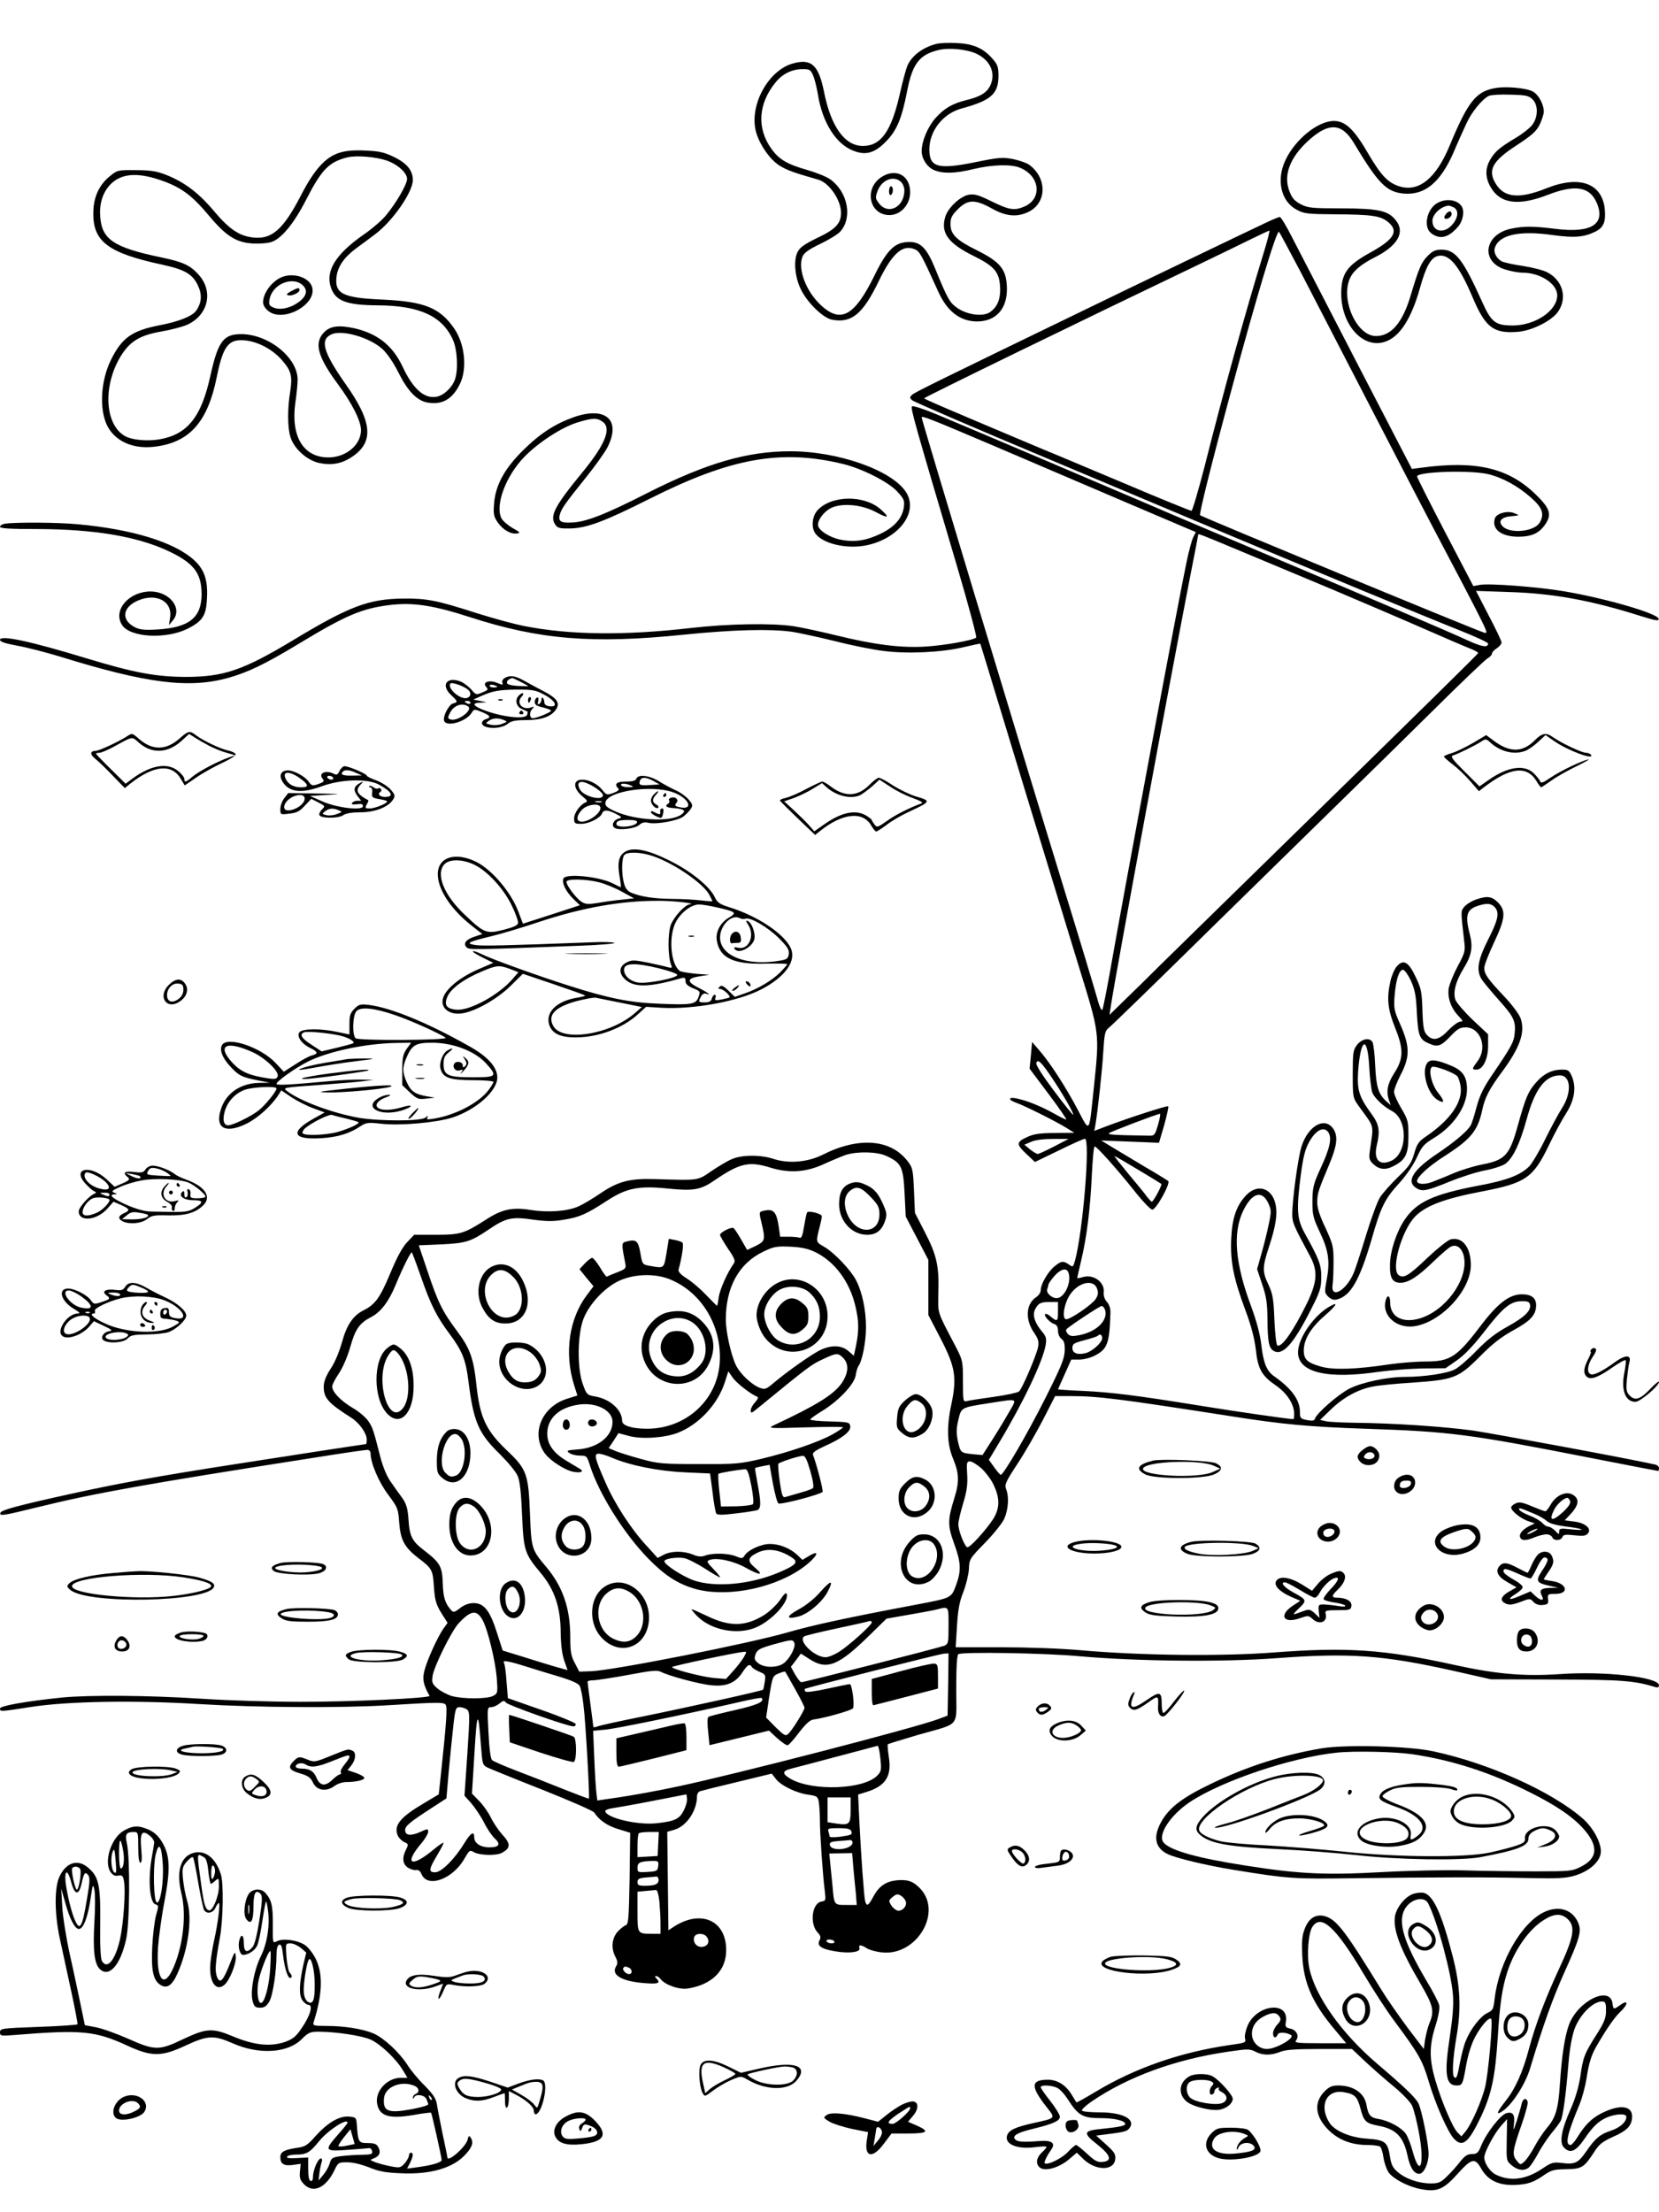 <?xml version="1.0" standalone="no"?>
<!DOCTYPE svg PUBLIC "-//W3C//DTD SVG 20010904//EN"
 "http://www.w3.org/TR/2001/REC-SVG-20010904/DTD/svg10.dtd">
<svg version="1.0" xmlns="http://www.w3.org/2000/svg"
 width="864pt" height="1152pt" viewBox="0 0 864 1152"
 preserveAspectRatio="xMidYMid meet">

<g transform="translate(0,1152) scale(0.1,-0.1)"
fill="#000000" stroke="none">
<path d="M4875 11291 c-70 -18 -129 -63 -150 -115 -7 -17 -25 -83 -39 -146
-44 -194 -98 -270 -192 -270 -95 0 -167 101 -203 284 -28 137 -65 172 -160
146 -134 -36 -235 -229 -191 -366 21 -65 71 -135 119 -166 39 -24 74 -37 204
-74 56 -17 117 -106 117 -172 0 -56 -28 -86 -126 -132 -63 -31 -88 -48 -100
-72 -22 -42 -15 -129 16 -193 33 -70 117 -152 164 -160 101 -19 160 30 242
200 71 147 126 195 190 166 24 -11 32 -25 121 -221 47 -103 114 -154 203 -154
96 1 154 64 154 168 -1 101 -30 140 -159 204 -105 52 -135 82 -135 135 0 32 7
46 39 78 51 51 89 52 177 3 73 -41 130 -46 189 -18 97 46 100 176 5 246 -14
10 -52 23 -86 30 -54 10 -75 8 -197 -17 -193 -39 -237 -26 -237 67 0 96 71
187 168 213 154 42 192 76 192 171 0 46 -5 59 -32 89 -47 54 -99 77 -187 81
-42 2 -89 0 -106 -5z m213 -52 c73 -36 100 -105 67 -169 -18 -34 -52 -54 -121
-71 -74 -18 -117 -43 -163 -95 -40 -46 -71 -120 -71 -171 0 -40 29 -84 65 -99
47 -19 109 -18 207 6 97 23 195 26 241 6 104 -43 116 -162 21 -202 -52 -22
-79 -17 -169 27 -69 34 -90 40 -120 35 -46 -9 -110 -70 -123 -118 -23 -82 17
-136 149 -201 105 -52 132 -82 137 -155 5 -67 -13 -111 -53 -138 -36 -24 -114
-14 -166 20 -42 28 -53 46 -119 208 -43 105 -75 138 -133 138 -76 0 -116 -38
-184 -177 -103 -209 -174 -248 -277 -153 -78 72 -122 188 -97 253 8 20 31 37
93 67 46 22 93 51 105 65 63 72 39 202 -50 269 -18 14 -72 36 -120 50 -106 30
-149 55 -188 109 -79 108 -71 237 21 349 36 44 85 68 140 68 37 0 42 -3 55
-34 8 -18 19 -63 25 -100 23 -143 93 -255 182 -290 66 -27 113 -14 173 48 56
57 82 120 110 265 27 138 63 186 161 210 56 14 150 5 202 -20z"/>
<path d="M4589 10597 c-91 -61 -61 -197 43 -197 59 0 108 54 108 119 0 89 -76
128 -151 78z m103 -24 c10 -9 18 -29 18 -44 0 -88 -85 -131 -133 -67 -19 25
-19 30 -6 65 22 57 83 81 121 46z"/>
<path d="M4630 10524 c0 -14 4 -23 10 -19 6 3 10 15 10 26 0 10 -4 19 -10 19
-5 0 -10 -12 -10 -26z"/>
<path d="M7785 11061 c-99 -18 -141 -72 -236 -301 -70 -168 -159 -241 -259
-211 -60 18 -96 55 -162 167 -75 130 -121 174 -181 174 -84 0 -202 -96 -253
-205 -48 -102 -23 -214 59 -257 38 -21 56 -23 202 -24 191 -1 236 -8 275 -41
56 -47 31 -90 -97 -160 -119 -66 -148 -109 -148 -213 1 -161 111 -285 224
-251 78 23 140 117 186 281 31 112 57 158 93 167 58 14 111 -49 182 -217 66
-156 109 -188 235 -178 74 6 178 58 210 106 49 72 23 163 -57 204 -20 11 -77
25 -126 33 -50 7 -99 18 -111 24 -27 15 -44 47 -36 70 21 68 127 92 301 67
115 -16 165 -11 225 19 40 21 52 49 47 112 -12 138 -130 182 -303 113 -142
-57 -221 -50 -265 23 -44 71 -18 119 111 202 79 52 100 71 118 107 11 24 21
54 21 66 0 40 -28 90 -58 106 -35 18 -141 28 -197 17z m197 -59 c29 -29 29
-89 -1 -131 -12 -16 -50 -47 -84 -67 -88 -53 -109 -71 -134 -112 -29 -47 -29
-96 0 -146 49 -87 145 -100 297 -41 144 56 220 43 256 -42 47 -110 -28 -158
-213 -135 -121 15 -167 15 -234 1 -141 -30 -160 -174 -28 -213 29 -9 69 -16
88 -16 93 0 181 -58 181 -118 0 -79 -113 -156 -230 -157 -92 0 -113 16 -161
123 -101 224 -139 272 -212 272 -31 0 -46 -7 -71 -32 -34 -34 -47 -65 -90
-209 -42 -140 -101 -209 -180 -209 -103 0 -189 199 -132 308 18 35 60 69 126
102 119 60 159 130 110 192 -40 51 -88 62 -280 63 -161 0 -178 2 -217 22 -32
17 -45 33 -58 68 -32 82 2 173 97 261 107 98 176 95 239 -11 127 -211 169
-254 258 -263 111 -10 192 57 261 214 23 55 54 123 68 153 27 59 84 128 117
142 11 5 62 8 112 6 81 -2 95 -5 115 -25z"/>
<path d="M7488 10464 c-48 -25 -72 -99 -48 -143 5 -10 22 -24 39 -30 36 -15
75 2 115 49 26 31 34 82 18 106 -22 34 -80 42 -124 18z m83 -24 c27 -15 24
-53 -7 -89 -42 -50 -104 -39 -104 19 0 34 44 75 83 79 5 1 17 -4 28 -9z"/>
<path d="M7530 10405 c-7 -9 -10 -18 -7 -21 10 -11 37 5 37 21 0 19 -14 19
-30 0z"/>
<path d="M1766 10724 c-72 -23 -130 -88 -200 -224 -93 -179 -153 -230 -254
-216 -69 9 -122 46 -202 142 -78 92 -153 148 -249 185 -43 17 -78 23 -153 23
-93 1 -97 0 -134 -30 -58 -46 -88 -112 -88 -193 -2 -150 78 -209 362 -270 114
-25 154 -48 182 -106 23 -48 21 -89 -7 -131 -19 -30 -92 -59 -193 -78 -143
-28 -196 -65 -253 -182 -53 -108 -61 -257 -18 -342 41 -79 130 -120 239 -109
187 20 283 126 331 364 33 164 62 200 151 190 67 -8 140 -47 188 -102 49 -56
56 -83 43 -166 -14 -86 -14 -183 1 -233 18 -61 83 -120 146 -136 66 -15 119
-6 174 30 117 77 108 183 -33 381 -117 167 -135 232 -70 259 57 23 197 -18
263 -78 24 -22 57 -70 83 -122 48 -96 96 -146 150 -156 76 -14 130 16 169 94
40 79 28 207 -27 289 -75 110 -155 143 -377 153 -207 9 -249 31 -237 122 7 51
40 99 102 145 28 20 73 54 101 75 89 67 194 218 194 280 0 50 -30 87 -97 120
-52 25 -77 31 -150 34 -61 3 -103 -1 -137 -12z m248 -40 c57 -20 106 -64 106
-96 0 -28 -58 -128 -112 -192 -20 -24 -72 -69 -116 -99 -143 -100 -198 -188
-169 -273 23 -71 81 -93 242 -94 219 -1 338 -55 394 -180 23 -50 28 -159 10
-207 -15 -42 -58 -82 -95 -89 -64 -12 -123 40 -178 158 -51 108 -129 170 -248
198 -82 18 -126 13 -159 -19 -55 -56 -36 -127 71 -272 74 -100 120 -191 120
-239 0 -77 -78 -142 -170 -142 -130 0 -196 109 -172 284 7 46 12 100 12 121 0
115 -152 237 -294 237 -93 0 -121 -38 -161 -220 -48 -216 -121 -305 -271 -329
-63 -9 -135 -2 -171 17 -111 60 -119 274 -16 430 46 68 96 97 205 116 48 8
107 24 131 34 111 49 141 174 61 262 -44 49 -81 66 -196 90 -245 51 -308 93
-316 212 -6 74 17 136 63 177 59 51 145 53 273 5 91 -34 147 -77 231 -178 88
-105 141 -139 227 -144 34 -2 78 1 98 8 52 17 117 96 181 221 79 155 118 195
212 219 48 12 147 4 207 -16z"/>
<path d="M1476 10080 c-54 -17 -106 -83 -106 -134 0 -15 11 -33 28 -46 77 -61
251 33 228 123 -12 48 -87 77 -150 57z m106 -51 c22 -26 11 -57 -32 -86 -42
-29 -94 -39 -127 -24 -22 10 -24 16 -19 43 16 83 128 124 178 67z"/>
<path d="M1515 10003 c-23 -13 -26 -18 -13 -21 20 -4 58 14 58 28 0 14 -10 12
-45 -7z"/>
<path d="M6605 10366 c-73 -34 -752 -360 -955 -459 -743 -360 -887 -430 -900
-443 -13 -12 -13 -16 0 -28 8 -8 328 -146 710 -306 382 -161 822 -346 977
-411 363 -152 987 -411 1171 -484 78 -31 142 -61 142 -66 0 -23 -32 -18 -106
16 -101 47 -508 220 -1034 442 -228 96 -507 214 -620 263 -231 99 -859 366
-1083 460 -86 37 -152 59 -157 54 -9 -9 12 -82 231 -822 61 -206 107 -378 103
-382 -15 -14 -164 -41 -264 -47 -126 -8 -268 10 -459 57 -86 21 -188 43 -228
49 -111 17 -340 13 -533 -9 -345 -40 -632 -37 -870 10 -52 10 -165 41 -250 68
-206 66 -256 76 -380 75 -180 -2 -281 -40 -574 -217 -261 -157 -361 -191 -561
-191 -155 1 -268 22 -515 97 -292 89 -450 123 -450 96 0 -10 27 -19 93 -31 50
-9 150 -35 222 -57 449 -139 668 -167 874 -110 103 29 192 72 366 177 246 149
329 184 472 202 123 15 226 0 421 -63 361 -117 638 -140 1114 -91 256 26 447
31 563 15 38 -6 139 -28 225 -49 85 -22 200 -45 254 -51 125 -16 303 -7 415
20 46 11 85 19 86 18 2 -3 15 -47 245 -803 89 -291 207 -678 263 -860 116
-376 114 -356 83 -655 -25 -238 -19 -230 -83 -109 -62 118 -143 243 -200 309
l-38 44 -6 -69 -7 -70 99 -132 c55 -73 96 -133 92 -133 -5 0 -33 14 -63 31
-66 37 -137 66 -191 78 -47 11 -53 -5 -8 -21 44 -15 215 -101 264 -132 l40
-25 -100 -1 c-76 0 -110 -5 -141 -19 -62 -28 -63 -38 -11 -88 l47 -44 124 60
c69 34 130 61 136 61 29 0 -9 -475 -51 -633 -10 -36 -11 -37 -32 -22 -30 21
-41 19 -77 -11 -34 -29 -70 -92 -70 -123 0 -11 -11 -28 -24 -36 -54 -36 -58
-117 -10 -186 22 -32 25 -45 20 -75 -9 -43 -82 -215 -99 -230 -7 -6 -66 -19
-132 -28 -66 -9 -129 -19 -140 -22 -19 -5 -20 0 -20 103 0 106 -1 109 -39 183
-98 187 -91 165 -89 280 4 139 -9 195 -71 315 l-51 99 -5 117 c-5 112 -7 119
-36 156 -89 112 -255 123 -439 30 -78 -39 -177 -48 -256 -22 -66 22 -162 22
-215 0 -21 -8 -70 -37 -107 -62 -76 -52 -62 -50 -297 -43 -131 4 -193 -12
-287 -77 -37 -25 -87 -55 -110 -65 -58 -26 -158 -33 -248 -19 -97 16 -152 4
-237 -52 -110 -70 -130 -77 -257 -77 l-114 0 -36 -38 c-25 -26 -54 -79 -89
-164 -53 -126 -78 -161 -138 -191 -56 -28 -89 -78 -113 -167 -14 -49 -37 -105
-58 -136 -24 -37 -36 -66 -37 -92 -1 -61 21 -87 144 -165 42 -27 80 -81 80
-113 0 -13 -2 -24 -3 -24 -7 0 -399 -60 -692 -106 -405 -63 -595 -98 -855
-155 -271 -60 -353 -82 -358 -97 -6 -18 14 -15 188 28 306 75 551 119 1445
259 143 23 268 41 278 41 10 0 17 -8 17 -19 0 -50 43 -150 92 -215 49 -66 52
-72 57 -145 7 -91 28 -129 99 -184 73 -55 76 -62 82 -152 5 -69 11 -89 38
-134 l33 -52 -21 -29 c-30 -42 -87 -167 -100 -221 -11 -44 -5 -73 27 -130 7
-12 -421 -32 -677 -31 -146 0 -375 7 -510 16 -276 18 -588 20 -730 6 -190 -20
-320 -43 -320 -57 0 -17 0 -17 160 8 193 30 539 36 880 15 298 -18 733 -21
980 -6 259 16 288 16 300 4 11 -11 6 -86 -28 -404 l-7 -64 -77 -46 c-122 -72
-157 -114 -138 -165 5 -14 21 -30 34 -37 24 -10 24 -12 11 -39 -22 -42 -19
-76 10 -95 13 -8 32 -14 42 -12 12 2 22 -5 29 -23 32 -72 162 -24 222 81 27
46 28 48 52 34 31 -16 114 -18 143 -3 48 26 48 47 0 99 -20 23 -46 62 -58 88
-13 26 -40 64 -60 84 l-37 38 13 212 c13 222 20 229 34 35 7 -92 8 -98 33
-111 15 -7 144 -60 287 -116 143 -57 265 -110 270 -119 25 -39 68 -69 125 -86
l62 -19 -3 -238 c-4 -214 -6 -239 -21 -244 -9 -3 -29 -19 -43 -35 -29 -35 -33
-85 -10 -129 12 -23 13 -34 4 -49 -29 -45 29 -79 148 -88 72 -6 86 0 61 25 -8
8 -8 12 -1 12 6 0 17 -7 24 -17 26 -31 97 -55 142 -48 127 21 200 95 199 202
-1 154 -133 211 -274 119 l-27 -18 -3 256 -3 257 38 11 c63 19 117 99 117 175
0 12 8 24 18 26 9 3 97 25 194 48 l177 43 22 -28 c27 -35 108 -74 170 -82 42
-6 48 -9 53 -36 3 -17 6 -61 6 -98 0 -69 15 -288 26 -372 5 -43 4 -47 -17 -50
-50 -7 -64 -115 -21 -161 16 -17 18 -26 10 -41 -15 -28 8 -45 80 -57 74 -13
136 -5 128 17 -7 18 9 18 39 -2 13 -8 48 -18 79 -21 183 -19 318 214 195 336
-36 36 -64 45 -123 39 -55 -7 -89 -31 -118 -85 -25 -47 -34 -52 -42 -25 -6 20
-22 242 -31 427 l-6 130 42 13 c101 31 134 82 118 182 -5 34 -8 65 -5 67 2 2
73 24 158 49 224 64 198 33 198 238 0 120 4 177 11 182 22 13 453 6 634 -11
292 -26 738 -31 1021 -10 387 29 558 16 929 -67 l190 -43 345 -1 c339 -1 402
-6 513 -40 11 -3 17 0 17 10 0 43 -285 75 -521 58 -183 -12 -326 0 -544 48
-367 81 -560 94 -940 65 -273 -21 -693 -16 -1000 11 -112 10 -286 16 -424 16
l-234 0 7 112 c5 85 13 126 33 176 14 36 27 89 29 119 2 52 4 55 83 136 44 45
90 102 101 126 21 48 26 113 10 154 -9 24 -3 38 58 131 38 57 97 160 133 229
l64 125 81 0 c142 0 258 -15 829 -104 272 -43 410 -56 705 -66 446 -15 538
-27 1189 -155 183 -36 335 -65 337 -65 2 0 4 7 4 15 0 8 -10 17 -22 19 -154
34 -837 160 -943 176 -151 21 -415 39 -615 41 -69 1 -138 4 -155 8 l-30 7 57
55 c64 62 142 105 220 119 29 6 121 15 203 20 216 15 240 24 350 134 67 68
112 103 177 139 90 49 118 80 118 131 0 37 -25 56 -74 56 -64 0 -124 -45 -211
-159 -128 -169 -162 -191 -291 -191 -50 0 -135 -7 -190 -15 -172 -26 -292 -30
-356 -11 -70 20 -88 37 -88 84 0 56 36 117 106 178 64 56 77 77 33 53 -83 -44
-169 -166 -169 -241 0 -105 151 -142 425 -101 61 8 163 16 227 17 l116 1 58
40 c39 27 85 75 139 144 101 131 140 164 197 165 33 1 43 -3 46 -17 7 -32 -27
-65 -115 -114 -64 -35 -107 -69 -163 -126 -41 -43 -92 -87 -113 -98 -40 -21
-160 -39 -258 -39 -93 0 -225 -28 -291 -61 -57 -29 -171 -128 -180 -157 -2
-10 -14 -12 -41 -7 -34 7 -37 10 -37 42 0 63 -43 122 -134 186 -39 27 -56 69
-67 162 -6 56 -24 122 -53 202 -84 224 -97 384 -41 499 45 92 96 108 129 41
17 -37 18 -44 4 -110 -8 -40 -25 -109 -38 -154 l-23 -82 26 -78 c22 -64 27
-98 28 -183 1 -118 7 -148 31 -164 47 -29 104 33 198 220 45 88 51 108 51 162
1 65 -11 95 -86 230 -41 75 -44 120 -20 309 13 92 22 129 44 168 34 60 74 81
98 50 21 -29 10 -83 -40 -190 -37 -81 -41 -98 -42 -170 0 -73 4 -87 38 -160
46 -96 54 -153 37 -246 -13 -67 -12 -71 7 -91 15 -14 28 -19 45 -15 72 18 118
99 180 309 50 176 70 215 147 299 37 41 72 93 90 132 26 57 36 69 89 101 102
62 172 164 172 254 0 64 -21 96 -79 121 -78 33 -112 37 -128 16 -31 -43 0
-157 51 -191 40 -25 42 -10 6 35 -34 41 -53 122 -32 135 13 8 116 -30 132 -49
6 -8 14 -32 17 -53 11 -80 -53 -173 -179 -259 -40 -27 -48 -39 -63 -90 -14
-49 -27 -68 -85 -123 -37 -36 -79 -83 -93 -105 -14 -22 -46 -110 -72 -195 -26
-85 -55 -176 -66 -201 -40 -92 -120 -135 -109 -59 3 19 5 73 5 120 0 79 -3 91
-42 176 -31 65 -43 103 -43 135 1 46 5 58 64 199 37 89 44 136 25 173 -41 77
-135 31 -171 -84 -18 -57 -48 -277 -48 -352 0 -44 7 -59 94 -221 40 -76 36
-131 -17 -242 -72 -146 -133 -234 -155 -220 -5 3 -12 63 -15 133 -4 110 -9
136 -31 183 -33 70 -32 90 3 198 37 112 46 176 32 229 -21 78 -93 98 -149 41
-53 -55 -75 -120 -80 -230 -5 -118 12 -205 74 -371 30 -80 47 -146 54 -203 11
-104 31 -138 105 -189 58 -40 95 -98 95 -148 0 -15 -2 -27 -4 -27 -24 0 -289
38 -486 70 -334 54 -463 70 -612 77 -71 3 -128 7 -128 8 0 1 16 37 35 79 l34
76 41 0 c23 0 59 9 80 20 67 34 78 62 83 222 1 24 -6 45 -18 58 -12 13 -18 32
-17 47 8 54 -51 99 -107 83 -17 -5 -31 -7 -31 -5 0 2 9 41 20 88 30 125 48
273 56 445 4 83 10 152 15 152 11 0 113 -114 204 -228 44 -56 87 -101 96 -101
20 -1 96 137 83 149 -5 4 -61 39 -125 76 -64 38 -140 84 -170 102 l-54 33 150
-6 151 -6 27 92 c14 51 24 95 21 98 -5 5 -209 -61 -322 -104 l-63 -24 6 32
c12 71 35 282 41 382 6 96 9 108 31 125 13 10 246 236 516 502 271 265 584
573 697 683 113 110 323 317 468 460 144 143 273 266 287 275 14 8 25 20 25
26 0 7 11 19 25 28 14 9 25 23 25 30 0 8 -30 71 -67 141 l-66 128 174 -6 c227
-7 426 -43 687 -126 77 -24 93 -26 90 -13 -5 27 -267 104 -487 142 -132 23
-397 44 -446 34 l-32 -6 -147 281 c-80 154 -146 284 -146 290 0 25 276 34 370
12 75 -18 157 -63 224 -123 58 -51 70 -84 46 -127 -26 -50 -157 -63 -195 -21
-25 27 -5 48 48 52 41 4 42 4 15 15 -35 16 -95 0 -103 -27 -17 -55 32 -94 120
-95 72 0 111 18 143 65 35 52 25 83 -54 159 -142 136 -311 174 -595 135 l-46
-6 -284 548 c-156 302 -308 597 -339 656 -30 60 -59 108 -65 108 -5 0 -32 -11
-60 -24z m-27 -173 c-90 -292 -207 -715 -304 -1100 -33 -128 -64 -233 -69
-233 -6 0 -162 63 -345 141 -184 77 -375 158 -425 178 -499 210 -625 264 -622
267 10 10 829 409 1462 712 88 42 198 96 245 119 47 23 88 42 91 42 3 1 -11
-56 -33 -126z m195 -88 c57 -110 220 -425 362 -700 142 -275 315 -608 385
-740 70 -132 151 -287 179 -343 48 -95 50 -103 29 -96 -51 16 -1466 601 -1478
611 -6 5 58 263 162 648 129 480 237 840 249 828 4 -5 54 -98 112 -208z
m-1606 -903 c191 -82 508 -217 704 -301 l357 -152 -14 -27 c-7 -15 -22 -70
-33 -122 -37 -171 -323 -1699 -401 -2145 -18 -99 -35 -186 -39 -193 -5 -8 -17
21 -30 70 -13 46 -87 292 -166 548 -241 784 -745 2453 -745 2466 0 11 42 -6
367 -144z m1309 -558 c126 -53 335 -140 464 -194 129 -55 334 -142 455 -195
121 -53 239 -104 263 -113 23 -9 41 -19 40 -23 -3 -7 -251 -251 -1138 -1118
-250 -245 -529 -517 -618 -606 l-164 -160 7 45 c25 167 311 1712 415 2247 22
111 40 204 40 207 0 9 -6 11 236 -90z m-996 -2739 c55 -82 114 -184 109 -190
-2 -2 -48 55 -101 126 -60 80 -95 135 -91 144 8 22 26 5 83 -80z m551 -242
c-16 -55 -19 -58 -49 -57 -179 3 -215 5 -206 13 8 8 250 100 265 101 4 0 -1
-26 -10 -57z m-541 -113 c-41 -21 -79 -39 -85 -39 -5 -1 -23 10 -40 23 l-30
25 35 15 c22 10 65 15 115 15 l80 0 -75 -39z m-875 -49 c79 -36 89 -56 96
-194 l6 -122 59 -113 59 -113 0 -144 0 -143 64 -123 c76 -147 85 -201 56 -340
-26 -121 -23 -210 9 -286 31 -75 33 -120 6 -205 -35 -112 -35 -143 -1 -236 36
-98 38 -141 10 -217 -25 -67 -23 -66 -207 -101 -361 -68 -540 -107 -668 -144
-203 -59 -917 -200 -1028 -203 l-59 -2 -23 44 c-20 37 -24 59 -24 135 0 150
-38 262 -125 366 -77 91 -78 96 -85 280 -8 204 -17 230 -120 327 -109 104
-141 171 -159 343 -15 138 -33 188 -101 279 -77 103 -100 151 -154 313 l-45
133 117 5 c128 6 154 14 248 78 89 60 119 67 229 51 73 -10 108 -10 165 0 80
13 115 29 224 100 99 64 162 77 311 62 138 -14 174 -8 250 45 128 87 176 98
286 64 100 -31 188 -25 284 20 39 18 88 38 110 46 60 19 162 17 210 -5z m1312
-72 c65 -39 119 -72 121 -74 6 -5 -42 -95 -50 -93 -4 2 -20 19 -35 40 -15 20
-59 72 -96 117 -37 45 -65 81 -63 81 3 0 58 -32 123 -71z m-3736 -554 c52
-150 82 -210 153 -305 64 -86 82 -132 96 -245 26 -208 52 -269 162 -376 43
-43 85 -93 94 -115 12 -28 18 -87 23 -205 8 -183 13 -200 96 -299 74 -88 105
-182 105 -314 1 -60 7 -108 18 -142 l18 -51 -65 18 c-37 11 -113 34 -169 52
l-104 32 -30 93 c-36 114 -67 154 -121 154 -25 0 -49 -9 -71 -26 -31 -24 -35
-24 -49 -8 -29 34 -39 65 -41 137 -3 88 -14 107 -94 169 -67 51 -79 74 -85
169 -4 52 -11 76 -31 105 -15 20 -42 58 -60 84 -21 29 -41 77 -55 130 -37 145
-40 154 -63 188 -13 19 -48 49 -79 67 -62 36 -109 84 -109 113 0 10 16 40 35
68 20 30 44 85 59 137 26 93 48 125 108 156 51 26 93 81 129 169 38 92 79 173
84 168 2 -2 23 -57 46 -123z m3373 19 c19 -49 -20 -134 -61 -134 -27 0 -56 28
-49 47 3 8 6 19 6 23 0 5 14 25 31 45 33 37 63 45 73 19z m150 -86 c7 -20 5
-33 -8 -53 -18 -28 -130 -105 -153 -105 -20 0 -16 58 8 108 38 79 132 110 153
50z m-204 -119 c0 -52 -4 -54 -43 -21 -9 8 -20 12 -24 9 -8 -9 25 -45 48 -52
13 -4 19 -16 19 -35 0 -16 8 -35 18 -42 14 -10 18 -25 17 -63 -2 -42 -19 -83
-103 -250 -96 -190 -216 -395 -230 -395 -4 0 -19 18 -34 39 l-28 39 55 92
c125 208 227 423 241 507 5 33 2 44 -20 70 -38 45 -50 86 -35 115 17 32 28 38
77 38 l42 0 0 -51z m246 7 c14 -56 -51 -115 -142 -130 -31 -6 -44 -3 -54 9 -7
8 -10 19 -6 23 15 16 172 120 183 121 7 0 15 -10 19 -23z m-16 -145 c0 -22
-51 -68 -85 -77 -43 -11 -70 -1 -70 26 0 22 7 26 63 41 34 9 66 19 69 23 12
12 23 6 23 -13z m-481 -378 c-18 -32 -57 -97 -87 -144 l-55 -86 -46 4 c-68 7
-68 7 -82 66 -9 45 -9 66 2 113 16 66 12 64 166 88 147 23 140 26 102 -41z
m-147 -300 c22 -21 52 -60 64 -88 32 -68 31 -120 -4 -176 -39 -59 -122 -151
-135 -146 -13 4 -46 86 -46 118 -1 14 11 63 25 110 20 66 24 99 21 152 -4 60
-2 67 14 67 11 0 38 -17 61 -37z m-172 -818 c0 -89 -1 -96 -22 -105 -25 -10
-728 -190 -745 -190 -5 0 -19 18 -32 40 l-22 40 26 34 26 35 47 -30 c89 -57
149 -33 308 123 l91 89 114 20 c63 11 130 23 149 28 62 16 60 19 60 -84z
m-2425 25 c27 -51 65 -212 72 -296 6 -79 5 -82 -18 -95 -30 -17 -159 -17 -216
-1 -23 7 -56 24 -74 39 -28 24 -31 31 -26 66 7 48 97 231 135 273 65 70 96 74
127 14z m2025 -9 c0 -13 -117 -119 -169 -152 -25 -16 -57 -29 -71 -29 -59 0
-147 87 -111 109 7 4 80 22 164 40 84 18 157 34 162 36 18 6 25 5 25 -4z
m-403 -107 c8 -21 -23 -80 -55 -105 -33 -25 -102 -25 -133 0 -20 16 -22 23
-14 47 9 23 21 30 90 50 99 27 104 28 112 8z m-264 -75 c-10 -17 -35 -49 -55
-71 l-37 -41 -63 5 c-63 6 -218 46 -218 57 0 5 331 76 373 79 17 2 17 1 0 -29z
m1065 -141 l-3 -162 -48 -18 c-126 -47 -1058 -288 -1362 -352 -93 -20 -225
-44 -292 -54 l-122 -18 -5 40 c-3 23 -8 104 -11 182 l-6 141 63 6 c58 5 419
80 696 143 62 15 115 24 118 22 18 -19 -20 -36 -137 -63 -72 -16 -135 -32
-140 -36 -5 -3 -6 -35 -1 -76 l7 -71 155 38 155 38 43 -40 c24 -21 48 -38 55
-36 7 3 34 33 60 68 36 46 56 64 75 66 51 6 202 48 205 59 8 21 -6 125 -17
125 -6 0 -59 -11 -119 -24 -64 -14 -110 -20 -113 -14 -3 5 -4 11 -3 13 7 6
704 183 727 184 l22 1 -2 -162z m-2196 93 c51 -16 132 -41 180 -55 55 -17 91
-33 97 -45 6 -10 15 -56 20 -102 11 -84 33 -480 28 -485 -1 -2 -59 20 -127 47
-69 28 -179 71 -245 96 -66 25 -125 51 -132 57 -8 7 -15 61 -19 144 -7 128 -6
132 13 132 12 0 31 8 44 19 20 16 25 17 34 5 10 -14 321 -124 351 -124 9 0 14
6 12 13 -3 6 -83 40 -179 73 l-174 61 -7 86 c-3 47 -9 91 -13 97 -10 16 19 12
117 -19z m1174 -2 c3 -6 21 -17 40 -25 31 -13 32 -16 27 -51 -3 -21 -7 -40 -9
-42 -5 -6 -398 -93 -639 -142 -110 -22 -210 -44 -222 -49 -13 -5 -23 -6 -23
-2 0 4 -7 57 -15 117 -8 61 -15 113 -15 118 0 4 15 7 33 7 17 1 98 13 179 28
121 23 151 26 170 16 41 -21 199 -64 263 -70 77 -8 126 12 162 68 27 40 37 46
49 27z m225 -115 c27 -48 49 -92 49 -97 0 -14 -67 -122 -86 -137 -13 -12 -22
-6 -65 36 l-49 50 16 108 c17 105 18 109 48 121 17 7 33 12 35 10 2 -2 25 -43
52 -91z m-1709 -106 c15 -12 15 -31 2 -231 l-15 -218 35 -39 c19 -22 49 -66
66 -99 16 -33 42 -71 56 -84 34 -31 24 -47 -28 -47 -45 0 -78 22 -78 51 0 36
-17 27 -51 -28 -50 -83 -120 -153 -153 -153 -35 0 -33 16 9 86 19 32 35 62 35
67 0 5 -22 -10 -49 -32 -120 -101 -161 -80 -64 33 18 22 33 48 33 57 0 17 -3
17 -44 -2 -48 -21 -76 -17 -76 11 0 21 24 41 135 113 l80 52 12 140 c7 77 18
184 24 238 10 90 13 97 33 97 12 0 29 -6 38 -12z m2153 -254 c6 -60 5 -68 -15
-89 -69 -74 -339 -84 -453 -18 -44 26 -44 40 0 52 21 5 130 34 243 64 113 30
208 55 211 56 4 0 10 -29 14 -65z m-1024 -272 c-22 -44 -47 -56 -137 -66 -97
-12 -260 25 -272 61 -2 7 15 14 45 18 26 4 122 21 213 39 l165 32 3 -22 c2
-13 -6 -40 -17 -62z m869 3 c0 -75 -6 -81 -75 -71 l-45 7 0 65 0 64 60 0 60 0
0 -65z m3 -110 c8 -19 2 -21 -60 -30 -34 -4 -53 -3 -53 3 0 6 -3 17 -6 26 -5
14 3 16 54 16 43 0 61 -4 65 -15z m-1005 -67 l-3 -63 -52 -3 -53 -3 0 59 c0
32 3 62 7 65 3 4 28 7 55 7 l49 0 -3 -62z m1012 7 c0 -36 -111 -49 -118 -13
-3 14 6 18 45 21 26 2 54 4 61 5 6 1 12 -5 12 -13z m4 -128 c4 -39 9 -100 13
-134 l5 -63 -55 0 c-63 0 -63 -1 -71 96 -4 38 -9 92 -12 120 l-5 52 59 1 60 1
6 -73z m-1016 6 c-3 -26 -7 -28 -55 -31 -51 -3 -53 -2 -53 22 0 27 13 33 73
35 36 1 38 -1 35 -26z m2 -72 c0 -23 -19 -31 -71 -31 -32 0 -39 3 -39 19 0 16
8 21 43 24 23 2 48 4 55 5 6 1 12 -7 12 -17z m4 -112 c3 -34 6 -86 6 -115 l0
-54 -44 0 c-76 0 -76 -1 -76 115 l0 104 43 4 c23 2 47 4 53 5 7 1 14 -23 18
-59z m1284 -3 c5 -22 -16 -46 -39 -46 -10 0 -26 12 -36 26 -16 26 -16 27 6 46
21 16 26 17 45 5 12 -8 22 -22 24 -31z m-1038 -181 c19 -23 8 -50 -22 -53 -30
-4 -52 25 -42 52 8 20 48 21 64 1z m665 -25 c3 -5 -3 -10 -14 -10 -11 0 -23 5
-26 10 -3 6 3 10 14 10 11 0 23 -4 26 -10z m-1071 -136 c20 -8 21 -34 2 -34
-17 0 -38 24 -29 33 8 8 8 8 27 1z"/>
<path d="M4422 5355 c-36 -16 -52 -48 -52 -106 0 -87 66 -159 146 -159 48 0
77 23 94 74 10 30 8 42 -10 83 -24 55 -45 80 -80 98 -44 22 -64 24 -98 10z
m116 -72 c36 -38 42 -51 42 -87 0 -98 -107 -109 -159 -16 -30 55 -28 113 6
139 35 28 58 20 111 -36z"/>
<path d="M3969 5213 c-15 -4 -16 -10 -3 -61 21 -89 19 -95 -30 -120 l-45 -21
-31 54 c-17 30 -35 57 -40 60 -12 7 -70 -22 -70 -36 0 -5 19 -38 41 -71 34
-49 40 -64 31 -77 -33 -45 -73 -136 -79 -176 -3 -25 -7 -45 -9 -45 -1 0 -26
25 -55 55 -28 30 -73 69 -100 86 -34 21 -48 37 -45 48 18 65 28 133 20 140 -5
5 -23 11 -40 14 l-31 6 -12 -75 c-14 -81 -11 -79 -86 -66 -39 7 -40 8 -50 67
-11 64 -22 73 -72 60 -27 -6 -27 -11 -7 -111 6 -29 3 -32 -43 -50 -26 -10 -50
-20 -53 -22 -3 -1 -19 20 -35 48 -17 27 -35 50 -41 50 -5 0 -23 -13 -38 -29
l-28 -30 36 -45 37 -44 -33 -44 c-94 -123 -120 -302 -69 -468 l18 -57 -54 -17
c-133 -42 -190 -183 -115 -285 27 -37 104 -87 147 -95 40 -8 59 1 35 15 -8 5
-40 24 -70 42 -67 40 -100 86 -100 141 0 81 63 138 167 152 90 12 173 -31 173
-90 0 -76 -77 -137 -184 -144 -53 -4 -58 -6 -41 -18 10 -8 35 -14 55 -14 35 0
37 -2 53 -53 46 -145 177 -354 302 -482 85 -87 149 -129 235 -156 157 -49 398
-7 554 96 79 52 123 116 50 73 l-35 -21 -27 26 c-36 34 -92 57 -142 57 -46 0
-114 -31 -132 -60 -11 -17 -15 -17 -46 -4 -40 16 -119 18 -158 4 -21 -8 -37
-7 -66 5 -50 20 -111 19 -151 -1 l-32 -17 -58 64 c-80 86 -167 220 -215 332
-55 125 -60 147 -34 147 11 0 42 -9 69 -21 93 -40 242 -70 380 -76 l131 -6 13
-98 c6 -54 15 -103 19 -110 6 -9 30 -9 103 0 52 6 102 14 111 17 20 8 20 40 1
140 -8 43 -14 79 -12 80 1 1 18 5 38 9 l37 7 17 -96 c10 -52 22 -100 29 -105
10 -8 215 45 230 60 5 5 -31 144 -50 193 -4 11 12 23 62 46 92 41 136 76 132
103 -3 21 -9 22 -105 25 -57 1 -103 6 -103 10 0 4 25 22 56 41 87 52 171 139
180 187 3 21 10 44 14 49 20 26 40 126 40 203 0 90 -19 182 -52 246 -27 52
-112 142 -165 173 -46 27 -45 22 -22 113 5 19 9 40 9 47 0 12 -66 30 -76 20
-3 -2 -10 -35 -16 -71 -8 -51 -14 -66 -25 -61 -8 3 -34 5 -57 5 l-43 0 -6 43
c-13 91 -28 106 -88 90z m276 -213 c102 -49 180 -154 210 -282 18 -76 19 -126
4 -201 l-12 -57 -29 25 c-36 30 -86 32 -143 6 -44 -20 -174 -112 -244 -171
-39 -33 -47 -37 -71 -28 -44 15 -106 74 -128 120 -26 56 -52 174 -52 236 0
169 68 293 195 354 54 26 68 29 140 26 59 -3 93 -10 130 -28z m-764 -139 c171
-65 281 -246 267 -440 -14 -194 -177 -341 -378 -341 -79 0 -130 16 -130 41 0
57 -63 114 -141 127 -41 7 -44 10 -63 62 -31 82 -29 262 3 343 33 83 118 170
196 202 76 31 173 33 246 6z m909 -411 c32 -32 30 -78 -6 -132 -42 -60 -126
-113 -354 -220 -33 -16 -26 -17 163 -11 108 3 197 4 197 0 0 -3 -24 -19 -52
-35 -70 -40 -227 -94 -374 -129 -111 -26 -133 -28 -324 -27 -188 0 -213 2
-300 26 -52 14 -112 33 -132 41 l-38 16 26 39 25 39 52 -14 c67 -19 185 -11
255 15 112 43 211 150 248 267 l17 54 23 -33 c20 -29 95 -87 127 -99 8 -3 4
-13 -10 -29 -13 -13 -23 -32 -23 -42 0 -17 3 -16 29 5 279 228 285 233 353
264 64 30 73 30 98 5z m-170 -590 c14 -48 19 -84 14 -89 -5 -5 -36 -16 -69
-25 -33 -10 -67 -19 -76 -22 -13 -3 -18 11 -28 81 -7 48 -10 89 -7 93 9 9 105
40 127 41 12 1 22 -20 39 -79z m-307 -77 c10 -52 13 -91 8 -96 -5 -5 -45 -10
-88 -11 l-78 -1 -9 83 c-5 45 -7 85 -4 87 4 5 98 21 139 24 11 1 19 -20 32
-86z m172 -352 c22 -10 46 -25 53 -33 15 -18 -3 -33 -83 -67 -146 -62 -329
-79 -441 -41 -59 21 -154 82 -154 100 0 13 64 23 104 16 19 -4 68 -29 110 -56
42 -27 76 -47 76 -43 0 4 -17 24 -37 45 -31 32 -34 38 -19 44 38 15 126 -4
192 -41 73 -41 95 -39 44 3 -39 33 -36 51 12 75 43 22 93 21 143 -2z"/>
<path d="M4055 4842 c-65 -30 -115 -105 -115 -172 0 -34 22 -91 47 -120 113
-135 323 -59 323 116 0 138 -137 231 -255 176z m161 -53 c38 -36 54 -72 54
-126 0 -114 -121 -182 -218 -123 -37 23 -71 88 -72 135 0 42 31 96 71 123 46
32 126 27 165 -9z"/>
<path d="M4069 4731 c-38 -38 -39 -80 -1 -120 39 -44 72 -48 110 -16 27 22 32
34 32 70 0 36 -5 48 -31 69 -40 34 -74 33 -110 -3z"/>
<path d="M3482 4687 c-30 -6 -56 -21 -82 -47 -60 -60 -75 -141 -41 -215 62
-138 251 -151 325 -22 46 82 41 158 -16 223 -51 58 -108 77 -186 61z m128 -56
c63 -46 85 -153 44 -209 -39 -51 -84 -74 -137 -69 -57 5 -95 30 -119 78 -40
77 -12 167 63 207 50 27 106 24 149 -7z"/>
<path d="M3479 4577 c-47 -36 -51 -97 -10 -138 72 -71 175 3 136 98 -7 17 -22
36 -33 42 -27 14 -73 13 -93 -2z"/>
<path d="M2565 4926 c-69 -30 -95 -136 -53 -215 32 -61 66 -84 123 -83 101 1
144 104 91 217 -35 77 -99 109 -161 81z m112 -60 c53 -57 55 -168 2 -196 -113
-61 -214 139 -111 220 34 27 67 20 109 -24z"/>
<path d="M2642 4523 c-19 -7 -42 -58 -42 -93 0 -99 112 -174 194 -131 82 44
59 169 -41 220 -22 11 -87 14 -111 4z m124 -48 c18 -14 38 -41 44 -61 11 -32
10 -39 -7 -63 -14 -18 -31 -27 -56 -29 -45 -4 -73 10 -97 51 -58 94 28 169
116 102z"/>
<path d="M4713 4227 c-31 -29 -37 -41 -41 -89 -4 -52 -3 -56 28 -82 36 -29 62
-29 108 0 32 21 55 79 47 120 -6 36 -55 84 -86 84 -11 0 -36 -15 -56 -33z m87
-15 c45 -37 19 -128 -42 -148 -56 -17 -79 80 -32 135 30 36 43 38 74 13z"/>
<path d="M2934 4116 c-9 -24 3 -47 21 -40 18 7 16 45 -2 52 -7 2 -16 -3 -19
-12z"/>
<path d="M3065 4120 c-4 -7 -3 -16 3 -22 14 -14 45 -2 40 15 -6 16 -34 21 -43
7z"/>
<path d="M4714 3796 c-29 -29 -34 -41 -34 -80 0 -89 82 -127 149 -70 56 46 50
138 -10 169 -43 23 -68 18 -105 -19z m100 -17 c32 -25 34 -66 5 -103 -24 -30
-69 -35 -93 -10 -25 24 -20 81 9 109 29 30 45 31 79 4z"/>
<path d="M2937 3610 c-36 -28 -52 -81 -37 -124 33 -102 180 -83 180 24 0 99
-77 152 -143 100z m97 -32 c21 -29 20 -92 0 -112 -21 -21 -67 -20 -87 2 -27
29 -29 64 -7 100 24 40 70 45 94 10z"/>
<path d="M4737 3491 c-100 -111 -22 -271 101 -207 15 8 37 32 50 54 51 92 12
192 -76 192 -33 0 -45 -6 -75 -39z m127 -13 c52 -74 -31 -205 -108 -170 -50
22 -43 130 11 172 34 27 78 26 97 -2z"/>
<path d="M4272 3230 c-31 -36 -77 -72 -113 -91 -66 -36 -67 -54 -1 -37 51 13
125 76 153 130 32 62 18 62 -39 -2z"/>
<path d="M3153 3260 c-80 -48 -93 -180 -27 -260 99 -117 254 -57 254 98 0 131
-128 223 -227 162z m125 -30 c86 -53 98 -190 20 -244 -29 -20 -61 -20 -103 0
-88 41 -107 177 -34 238 37 31 73 33 117 6z"/>
<path d="M4063 3189 c-18 -26 -54 -60 -80 -77 -99 -63 -182 -65 -303 -6 -40
19 -74 34 -78 34 -3 0 9 -15 27 -34 74 -76 214 -103 312 -59 80 36 165 128
157 170 -3 13 -12 6 -35 -28z"/>
<path d="M2017 4500 c-75 -59 -75 -264 0 -342 67 -70 137 2 137 142 1 90 -22
158 -65 195 -37 30 -39 30 -72 5z m55 -27 c60 -69 74 -232 24 -289 -76 -89
-145 160 -76 274 23 37 31 39 52 15z"/>
<path d="M2326 4065 c-35 -35 -50 -80 -51 -148 0 -63 2 -71 28 -93 71 -61 147
5 147 129 0 70 -31 121 -77 125 -18 2 -37 -3 -47 -13z m84 -51 c24 -61 3 -163
-35 -178 -26 -9 -34 -7 -55 14 -50 50 6 229 62 199 10 -6 23 -21 28 -35z"/>
<path d="M2380 3700 c-29 -29 -40 -63 -40 -120 0 -93 46 -160 110 -160 117 0
148 164 50 262 -44 44 -88 50 -120 18z m89 -26 c28 -20 60 -88 61 -127 0 -89
-85 -130 -134 -64 -29 39 -30 155 -2 186 23 25 44 27 75 5z"/>
<path d="M2633 3275 c-46 -32 -37 -139 13 -172 55 -36 104 35 84 122 -14 61
-53 81 -97 50z m65 -49 c27 -55 -9 -129 -46 -93 -23 23 -27 91 -7 111 22 22
36 17 53 -18z"/>
<path d="M4693 2818 l-153 -41 0 -68 c0 -38 3 -69 8 -69 4 1 81 20 172 44
l165 43 0 64 c0 57 -2 64 -20 66 -11 1 -89 -16 -172 -39z"/>
<path d="M3495 2534 c-33 -8 -111 -26 -172 -40 l-113 -26 0 -74 c0 -53 4 -74
13 -74 6 0 89 20 182 43 l170 43 0 69 c0 37 -4 69 -10 71 -5 1 -37 -4 -70 -12z"/>
<path d="M2652 2518 l3 -71 160 -54 c88 -29 166 -51 173 -48 16 6 16 121 0
131 -11 7 -327 114 -336 114 -2 0 -2 -32 0 -72z"/>
<path d="M2989 9348 c-98 -35 -175 -84 -265 -173 -97 -96 -144 -182 -151 -279
-4 -52 -2 -66 19 -96 27 -39 68 -63 101 -58 19 3 15 7 -23 28 -24 14 -50 36
-58 50 -35 67 21 219 117 319 72 75 196 156 278 181 78 24 102 25 131 4 48
-33 15 -117 -102 -260 -151 -184 -176 -233 -142 -279 11 -15 25 -18 75 -17 89
2 180 37 417 156 420 211 681 258 1004 180 100 -24 240 -95 284 -145 34 -37
38 -46 33 -81 -8 -56 -48 -102 -120 -137 -77 -37 -138 -46 -211 -31 -58 12
-116 50 -116 77 0 29 34 72 71 89 58 26 161 16 233 -24 64 -34 72 -28 21 17
-86 75 -257 72 -328 -7 -27 -30 -33 -86 -12 -118 35 -53 158 -84 261 -65 171
32 279 171 214 276 -71 115 -353 215 -604 215 -226 0 -437 -62 -742 -216 -219
-112 -324 -153 -396 -155 -57 -3 -71 6 -63 39 8 32 26 58 137 196 48 60 99
131 113 159 70 141 -11 212 -176 155z"/>
<path d="M27 8793 c-15 -2 -27 -10 -27 -16 0 -9 52 -12 198 -12 291 -1 511
-38 671 -111 139 -64 180 -116 181 -227 0 -123 -64 -175 -231 -185 -67 -4 -92
-1 -117 12 -72 37 -65 103 15 138 95 42 181 -2 169 -86 l-6 -41 20 24 c53 62
-16 151 -117 151 -113 -1 -197 -99 -147 -175 42 -65 229 -75 341 -19 79 40 97
68 101 160 5 94 -14 149 -68 198 -103 93 -321 160 -605 186 -107 10 -321 11
-378 3z"/>
<path d="M2628 7989 c-9 -5 -15 -16 -12 -24 5 -13 2 -13 -27 -1 -41 17 -78 4
-58 -20 13 -16 14 -16 -24 -32 -26 -11 -30 -10 -52 17 -14 15 -38 34 -54 41
-73 30 -108 -17 -52 -69 36 -34 37 -37 11 -44 -23 -6 -55 -69 -47 -91 13 -34
117 -3 144 43 12 19 14 19 53 3 45 -19 49 -28 20 -37 -11 -3 -20 -12 -20 -20
0 -31 95 -35 133 -5 20 16 40 20 97 20 80 0 132 19 156 56 22 33 5 58 -64 94
-31 16 -77 41 -102 55 -48 27 -75 30 -102 14z m82 -19 c22 -11 40 -21 40 -23
0 -1 -25 0 -55 1 -37 3 -55 8 -55 17 0 11 9 19 28 24 1 1 21 -8 42 -19z m-273
-41 c18 -15 16 -36 -3 -43 -33 -13 -105 47 -89 74 6 10 67 -11 92 -31z m153
15 c0 -2 -9 -4 -20 -4 -11 0 -20 4 -20 9 0 5 9 7 20 4 11 -3 20 -7 20 -9z
m245 -42 c58 -31 74 -65 28 -60 -18 2 -28 9 -28 20 0 9 -4 20 -8 24 -4 4 -7 0
-7 -9 0 -9 -5 -19 -12 -23 -8 -5 -9 0 -5 15 3 14 1 21 -6 18 -7 -2 -12 -12
-12 -23 0 -14 11 -21 43 -28 23 -6 42 -13 42 -17 0 -8 -75 -39 -95 -39 -18 0
-20 31 -2 49 10 12 9 13 -7 7 -45 -16 -79 23 -50 55 19 21 6 27 -14 7 -22 -22
-14 -58 16 -70 15 -7 28 -13 30 -14 1 0 0 -8 -3 -17 -11 -26 -144 -9 -237 30
-47 20 -49 33 -5 34 l32 2 -35 7 -35 7 40 18 c61 27 92 33 190 34 80 0 96 -3
140 -27z m-385 -42 c0 -5 -7 -7 -15 -4 -8 4 -15 8 -15 10 0 2 7 4 15 4 8 0 15
-4 15 -10z m-13 -18 c30 -19 -56 -82 -92 -68 -14 5 -14 9 -1 35 20 38 62 53
93 33z m188 -72 c18 -7 18 -9 -9 -19 -16 -7 -43 -9 -60 -5 -28 6 -29 7 -11 20
21 15 49 17 80 4z"/>
<path d="M2750 7875 c0 -8 2 -15 4 -15 2 0 6 7 10 15 3 8 1 15 -4 15 -6 0 -10
-7 -10 -15z"/>
<path d="M2598 7873 c7 -3 16 -2 19 1 4 3 -2 6 -13 5 -11 0 -14 -3 -6 -6z"/>
<path d="M2705 7810 c-3 -5 1 -10 10 -10 9 0 13 5 10 10 -3 6 -8 10 -10 10 -2
0 -7 -4 -10 -10z"/>
<path d="M936 7675 c-71 -63 -142 -64 -212 -3 -35 31 -36 31 -62 14 -45 -29
-146 -76 -164 -76 -30 0 -30 -20 -1 -42 15 -12 56 -51 90 -87 l63 -65 27 22
c122 97 217 107 264 27 l21 -35 60 41 c33 23 94 57 135 76 41 19 73 39 70 46
-2 6 -20 15 -40 19 -41 9 -129 51 -166 79 -32 25 -40 24 -85 -16z m154 -39
c25 -13 66 -30 90 -36 l45 -13 -35 -12 c-57 -20 -155 -72 -187 -99 -35 -30
-43 -32 -43 -12 0 8 -14 26 -31 40 -54 46 -139 33 -233 -34 l-42 -31 -77 76
c-42 41 -77 78 -77 80 0 3 8 5 18 5 9 0 42 14 72 30 106 58 95 56 134 22 66
-58 148 -55 218 7 l43 39 30 -19 c17 -11 50 -30 75 -43z"/>
<path d="M7992 7664 c-64 -64 -131 -64 -217 2 l-35 26 -67 -40 c-38 -22 -87
-46 -110 -53 -24 -7 -43 -15 -43 -19 0 -3 21 -22 46 -41 25 -19 66 -58 91 -87
l45 -52 26 20 c135 104 223 115 273 34 11 -19 23 -34 25 -34 2 0 26 16 53 35
26 19 86 53 132 75 46 23 73 38 59 35 -43 -11 -147 -62 -197 -96 -36 -25 -48
-29 -52 -18 -2 7 -17 26 -32 41 -49 49 -138 36 -238 -35 l-46 -32 -78 78 c-63
62 -74 78 -60 83 27 8 114 51 145 71 26 17 28 16 50 -4 53 -48 124 -65 182
-43 14 5 43 25 65 45 l40 37 45 -31 c72 -50 210 -101 192 -72 -4 6 -16 11 -27
11 -21 0 -127 50 -171 81 -36 26 -57 22 -96 -17z"/>
<path d="M1768 7505 c-9 -19 -14 -22 -29 -15 -41 22 -83 4 -59 -25 10 -12 7
-17 -15 -25 -36 -14 -42 -13 -57 9 -21 30 -84 63 -115 59 -37 -4 -42 -37 -11
-73 36 -42 97 -45 195 -9 98 36 235 40 293 10 70 -37 86 -66 35 -66 -26 0 -41
15 -25 25 6 4 8 11 4 16 -3 5 -10 7 -15 3 -5 -3 -17 0 -25 7 -8 6 -17 9 -21 5
-3 -3 -1 -6 6 -6 7 0 11 -11 9 -27 -3 -24 1 -28 35 -34 20 -3 40 -8 42 -11 9
-9 -61 -38 -89 -38 -24 0 -26 2 -16 21 7 11 10 21 8 22 -56 29 -68 49 -43 78
20 22 20 22 -1 11 -32 -17 -35 -37 -13 -66 l20 -26 -20 0 c-11 0 -23 -5 -27
-11 -5 -8 3 -10 25 -7 23 3 31 1 31 -10 0 -25 -136 -9 -212 25 l-63 28 90 6
c81 5 76 5 -57 7 l-147 2 -20 -26 c-12 -15 -21 -40 -21 -57 0 -29 0 -30 47
-24 38 4 54 12 80 41 l34 36 32 -16 c42 -22 42 -21 23 -40 -9 -9 -15 -21 -13
-28 6 -18 95 -19 123 -2 15 11 47 16 92 16 75 0 144 27 169 66 12 19 11 25
-12 52 -14 16 -48 38 -75 48 -28 10 -50 21 -50 25 0 9 -94 49 -115 49 -8 0
-20 -11 -27 -25z m87 -10 l30 -13 -52 -1 c-49 -1 -63 6 -46 22 10 10 35 8 68
-8z m-287 -32 c40 -30 41 -43 1 -43 -37 0 -65 14 -79 40 -25 46 18 48 78 3z
m167 7 c3 -5 -1 -10 -9 -10 -8 0 -18 5 -21 10 -3 6 1 10 9 10 8 0 18 -4 21
-10z m-151 -99 c16 -26 -38 -71 -84 -71 -29 0 -26 34 6 59 28 22 69 28 78 12z
m181 -71 c18 -7 18 -9 -10 -19 -16 -7 -41 -9 -55 -6 -24 6 -24 7 -6 21 22 16
41 17 71 4z"/>
<path d="M3314 7465 c-4 -11 -21 -15 -55 -15 -49 0 -62 -13 -39 -36 7 -7 -2
-14 -25 -23 -34 -12 -37 -11 -56 13 -26 33 -70 56 -107 56 -51 0 -48 -48 5
-90 21 -17 24 -24 14 -28 -28 -10 -61 -55 -61 -83 0 -27 3 -29 38 -29 39 0 99
30 108 55 8 20 31 18 73 -4 31 -16 32 -18 12 -24 -26 -7 -39 -36 -20 -48 21
-15 107 -4 128 15 14 13 28 16 49 11 41 -9 152 11 181 33 13 10 30 27 38 39
12 18 11 24 -11 50 -14 16 -44 38 -68 48 -24 11 -63 32 -87 47 -50 31 -108 37
-117 13z m89 -12 l32 -18 -49 -3 c-53 -4 -61 0 -53 23 8 20 31 19 70 -2z
m-330 -19 c37 -19 67 -44 67 -55 0 -32 -100 -7 -120 30 -21 40 2 51 53 25z
m212 -4 c17 -7 15 -9 -12 -9 -17 -1 -35 4 -38 9 -7 12 22 12 50 0z m221 -36
c81 -29 110 -93 36 -78 -26 5 -30 9 -21 21 9 10 9 17 1 25 -12 12 -46 3 -37
-11 3 -5 1 -12 -5 -16 -20 -12 -10 -21 27 -23 58 -4 70 -15 38 -36 -58 -38
-234 -28 -339 18 -46 21 -55 29 -53 47 9 59 239 94 353 53z m-373 -51 c-7 -2
-21 -2 -30 0 -10 3 -4 5 12 5 17 0 24 -2 18 -5z m-8 -23 c16 -27 -62 -86 -103
-78 -24 5 -17 38 14 66 26 22 78 30 89 12z m193 -82 c-8 -24 -108 -32 -108 -9
0 16 15 21 63 21 33 0 47 -4 45 -12z"/>
<path d="M3406 7384 c-9 -8 -16 -24 -16 -33 0 -21 27 -47 38 -37 4 4 -1 12
-11 17 -21 12 -22 27 0 51 20 22 11 24 -11 2z"/>
<path d="M3455 7380 c-3 -5 -1 -10 4 -10 6 0 11 5 11 10 0 6 -2 10 -4 10 -3 0
-8 -4 -11 -10z"/>
<path d="M3439 7303 c-1 -5 -1 -11 0 -15 1 -11 -7 -10 -30 2 -13 8 -19 7 -19
0 0 -9 49 -34 55 -28 10 12 14 48 6 48 -6 0 -12 -3 -12 -7z"/>
<path d="M4530 7435 c-62 -64 -129 -67 -203 -11 -19 15 -39 26 -45 26 -6 0
-43 -18 -84 -39 -40 -22 -88 -42 -106 -46 -18 -4 -32 -10 -30 -14 2 -4 44 -46
93 -93 l90 -86 25 20 c117 94 224 106 268 28 9 -16 21 -30 25 -30 5 0 29 16
55 35 25 20 76 49 112 66 119 55 121 58 42 81 -31 9 -85 35 -120 57 -34 23
-68 41 -75 41 -7 0 -28 -16 -47 -35z m222 -70 c50 -19 59 -25 43 -30 -59 -22
-134 -59 -177 -91 -47 -33 -51 -34 -64 -17 -7 10 -14 20 -14 23 0 3 -13 13
-29 23 -56 33 -131 17 -223 -49 l-47 -33 -28 32 c-16 18 -52 53 -79 78 l-50
46 49 17 c27 10 72 31 99 48 l49 30 22 -20 c53 -48 132 -66 180 -41 12 7 39
27 60 45 l37 34 55 -36 c29 -20 82 -47 117 -59z"/>
<path d="M3260 7087 c-36 -18 -46 -56 -34 -127 6 -33 9 -60 7 -60 -2 0 -21 9
-42 20 -72 36 -246 53 -257 25 -9 -23 13 -68 52 -106 l34 -33 -147 -48 c-82
-26 -149 -48 -149 -48 -1 0 -11 27 -23 59 -36 100 -135 218 -217 261 -110 56
-204 28 -204 -62 0 -78 65 -179 171 -264 l61 -48 -42 -14 c-45 -15 -60 -37
-39 -56 14 -12 30 -12 583 9 109 4 193 11 186 15 -7 4 -60 6 -119 3 -451 -17
-571 -20 -606 -14 -52 8 -39 16 81 45 55 13 167 47 251 75 226 75 433 112 630
110 74 0 194 -14 156 -18 -26 -2 -82 -64 -99 -106 -17 -46 -16 -166 1 -209 7
-17 5 -18 -16 -13 -13 4 -60 15 -104 24 -70 14 -84 15 -110 2 -43 -21 -45 -59
-5 -93 48 -39 123 -37 288 10 18 5 22 2 22 -15 0 -15 11 -25 39 -37 38 -15 39
-17 29 -45 -13 -39 -34 -43 -202 -36 -157 6 -266 28 -476 95 -170 54 -406 140
-453 164 -22 11 -41 17 -44 14 -3 -3 20 -17 50 -32 l56 -28 -79 -34 c-88 -38
-161 -95 -180 -142 -23 -56 28 -100 103 -86 69 13 177 75 244 140 l66 65 160
-54 c88 -30 161 -56 164 -59 2 -2 -15 -7 -39 -11 -109 -17 -170 -77 -147 -144
16 -44 59 -64 140 -63 115 0 243 48 322 121 l42 38 82 -5 c165 -9 397 33 518
96 128 67 186 151 151 219 -38 75 -176 165 -319 209 -48 15 -61 24 -74 51 -26
57 -127 138 -237 192 -110 55 -183 70 -226 48z m143 -26 c110 -38 262 -143
292 -202 8 -15 15 -30 15 -32 0 -1 -26 0 -57 4 -32 4 -101 8 -153 8 -94 1
-160 11 -212 32 -19 8 -31 22 -38 48 -14 49 -13 134 2 149 18 18 88 15 151 -7z
m-935 -43 c70 -33 154 -124 197 -213 20 -41 35 -83 33 -92 -2 -12 -25 -22 -76
-35 -88 -22 -100 -18 -200 77 -110 103 -154 213 -108 264 26 28 92 28 154 -1z
m654 -93 c31 -8 84 -30 118 -49 l62 -34 -64 -7 c-34 -3 -91 -11 -125 -17 -51
-8 -65 -7 -86 7 -27 18 -77 84 -77 103 0 17 103 15 172 -3z m615 -131 c96 -22
102 -27 60 -52 -45 -26 -71 -74 -64 -119 15 -93 89 -127 263 -121 57 1 104 0
104 -3 0 -3 -17 -22 -37 -43 -44 -43 -118 -87 -187 -110 l-49 -17 -34 33 c-26
25 -36 29 -45 20 -9 -9 -9 -12 3 -12 16 0 56 -37 48 -44 -2 -2 -21 -7 -42 -11
-32 -6 -36 -5 -31 9 3 9 2 16 -4 16 -5 0 -12 -9 -15 -20 -4 -15 -14 -20 -36
-20 -34 0 -36 2 -20 31 6 12 17 18 25 15 33 -13 10 6 -36 29 -65 33 -64 50 3
61 l52 8 -70 5 c-38 4 -76 10 -83 14 -50 33 -62 183 -21 258 28 50 80 89 120
89 15 0 58 -7 96 -16z m146 -58 c25 9 117 -45 174 -102 43 -43 54 -60 51 -81
-3 -24 -9 -29 -43 -35 -174 -31 -315 23 -315 120 0 63 60 123 102 101 9 -5 23
-6 31 -3z m-449 -259 c49 -12 91 -27 93 -33 5 -16 -151 -47 -201 -41 -43 6
-76 35 -76 67 0 36 57 38 184 7z m-777 -3 l43 -17 -27 -31 c-70 -84 -223 -169
-294 -164 -55 4 -69 25 -47 72 20 41 86 89 177 127 77 33 91 34 148 13z m577
-176 l109 -22 -38 -33 c-130 -112 -379 -150 -424 -65 -30 56 8 97 119 128 47
12 94 21 105 18 11 -2 69 -14 129 -26z"/>
<path d="M3588 6643 c6 -2 18 -2 25 0 6 3 1 5 -13 5 -14 0 -19 -2 -12 -5z"/>
<path d="M3890 6395 c7 -9 15 -13 17 -11 7 7 -7 26 -19 26 -6 0 -6 -6 2 -15z"/>
<path d="M3824 6375 c-10 -8 -14 -15 -8 -15 6 0 17 7 24 15 16 19 9 19 -16 0z"/>
<path d="M3896 6705 c38 -57 3 -135 -54 -120 -15 4 -21 2 -17 -5 21 -35 105
13 105 60 0 36 -18 77 -36 84 -11 4 -10 0 2 -19z"/>
<path d="M3811 6656 c-13 -15 -12 -53 2 -48 4 1 16 2 28 2 16 0 20 5 17 27 -3
32 -29 41 -47 19z"/>
<path d="M7685 6835 c-22 -8 -48 -24 -59 -37 -19 -24 -19 -19 0 -184 6 -46 2
-58 -34 -125 -22 -41 -43 -93 -47 -115 -8 -49 12 -105 52 -146 23 -25 24 -28
8 -28 -10 0 -38 -20 -62 -45 -48 -51 -81 -58 -112 -24 -16 17 -20 39 -23 127
-3 95 -6 114 -35 174 -37 80 -65 95 -99 55 -12 -14 -27 -49 -33 -77 -20 -91
-14 -145 25 -243 45 -112 44 -160 -6 -237 -34 -53 -42 -94 -26 -140 l9 -25
-23 20 c-41 37 -53 75 -58 185 -2 58 -9 113 -14 123 -14 26 -57 18 -82 -16
-19 -25 -21 -42 -21 -151 0 -120 1 -123 30 -164 87 -121 79 -90 59 -236 -5
-36 -3 -47 15 -65 31 -31 65 -36 107 -14 63 31 79 62 79 156 0 77 -2 86 -37
145 -21 35 -38 74 -38 86 0 13 16 53 35 90 48 92 48 146 -1 258 -34 76 -36 87
-31 153 7 83 23 135 44 135 8 0 26 -26 41 -57 21 -48 27 -78 31 -169 7 -121
13 -138 68 -160 41 -18 59 -11 109 42 34 36 48 44 77 44 78 0 115 -106 62
-176 -30 -40 -31 -44 -5 -44 33 0 60 56 60 124 l0 60 -80 75 c-44 42 -84 89
-90 104 -14 39 1 97 43 165 42 69 49 110 31 180 -26 101 -15 130 56 149 40 11
60 7 78 -15 21 -28 13 -65 -38 -165 -55 -109 -63 -162 -32 -209 9 -14 50 -63
89 -107 78 -87 88 -109 81 -176 -5 -44 -18 -67 -120 -217 -42 -62 -62 -103
-78 -162 -11 -43 -25 -86 -30 -95 -16 -30 -84 -88 -177 -150 -123 -83 -159
-141 -111 -175 33 -23 52 -20 173 29 61 25 145 52 188 60 44 8 91 24 106 34
40 29 76 104 111 230 43 159 97 231 174 231 57 0 63 -89 11 -170 -19 -30 -59
-104 -89 -165 -29 -60 -67 -123 -82 -139 -45 -45 -117 -73 -264 -100 -236 -45
-322 -85 -385 -178 -42 -63 -75 -161 -76 -233 -2 -70 13 -95 55 -95 41 0 91
32 176 115 36 34 74 68 86 73 31 16 61 -9 69 -57 20 -117 -99 -278 -232 -317
-89 -26 -153 9 -153 83 0 38 -15 44 -24 10 -19 -77 54 -144 145 -134 140 17
299 186 299 319 0 93 -44 149 -105 134 -15 -4 -69 -47 -120 -95 -99 -95 -126
-111 -152 -90 -39 33 17 230 85 302 54 57 152 95 347 132 230 44 269 70 351
240 29 61 70 136 90 167 44 69 54 134 31 191 -14 33 -20 37 -52 37 -53 0 -97
-22 -138 -70 -40 -47 -52 -77 -92 -220 -43 -156 -66 -181 -186 -204 -42 -8
-110 -29 -150 -46 -41 -18 -92 -38 -113 -46 -39 -14 -76 -11 -76 6 0 21 61 77
139 127 141 90 177 134 200 241 14 66 36 109 101 197 95 128 124 208 100 280
-7 22 -43 70 -84 114 -88 93 -106 118 -106 151 0 14 23 72 50 130 60 127 64
167 21 211 -33 32 -56 35 -116 14z m-554 -871 c3 -60 11 -120 16 -134 14 -31
58 -72 101 -95 86 -43 83 -225 -5 -261 -60 -26 -90 8 -73 81 18 75 13 109 -25
161 -68 93 -78 127 -72 225 13 176 49 190 58 23z"/>
<path d="M2962 6553 c48 -2 129 -2 180 0 51 1 12 3 -87 3 -99 0 -141 -2 -93
-3z"/>
<path d="M879 6391 c-61 -61 -10 -134 59 -85 35 24 46 62 27 90 -21 32 -50 30
-86 -5z m76 -25 c0 -19 -8 -35 -25 -48 -33 -24 -60 -15 -60 20 0 35 28 64 59
60 21 -2 26 -8 26 -32z"/>
<path d="M1846 6267 c-22 -22 -26 -35 -26 -80 l0 -54 -62 13 c-87 19 -182 18
-198 -1 -17 -21 10 -60 55 -82 41 -20 44 -30 10 -39 -14 -3 -53 -24 -86 -46
l-61 -39 -42 45 c-75 81 -249 141 -279 95 -15 -24 -1 -65 40 -110 46 -50 59
-57 141 -74 l67 -13 -55 -1 c-100 -2 -176 -56 -201 -142 -29 -95 26 -124 136
-70 58 29 128 92 165 149 l15 24 53 -36 c29 -19 80 -45 113 -57 l60 -22 -52
-29 c-132 -72 -117 -115 35 -105 83 5 147 24 203 62 29 19 39 21 110 13 100
-11 287 6 371 33 123 41 232 138 232 208 0 54 -50 110 -150 165 -216 122 -407
199 -519 213 -44 5 -52 3 -75 -20z m208 -32 c76 -25 233 -95 267 -119 19 -13
-448 -16 -468 -3 -20 13 -17 122 4 142 22 23 92 16 197 -20z m-286 -107 c44
-10 84 -32 71 -41 -2 -2 -40 -12 -84 -23 l-80 -19 -52 34 c-52 33 -65 54 -40
65 16 7 117 -2 185 -16z m350 -70 c-19 -28 -23 -45 -23 -111 l0 -78 40 -38
c37 -34 44 -37 85 -32 l45 5 -42 7 c-62 11 -83 26 -104 72 -23 51 -24 77 -4
125 30 71 49 82 136 82 108 0 220 -43 278 -105 64 -70 59 -75 -67 -75 -130 0
-152 10 -152 70 0 30 6 43 26 59 28 22 25 28 -5 11 -25 -13 -45 -64 -37 -95
12 -47 48 -60 168 -60 59 0 108 -4 108 -9 0 -5 -12 -24 -26 -43 -50 -66 -172
-130 -283 -148 -35 -6 -42 -5 -35 6 6 10 3 10 -11 -1 -23 -19 -235 -19 -345
-1 -137 24 -310 88 -377 141 -21 16 -14 17 155 29 97 7 204 16 237 20 l60 8
-65 1 c-36 1 -110 -3 -165 -8 -202 -19 -275 -23 -275 -14 0 13 97 82 162 115
107 54 304 96 466 98 l73 1 -23 -32z m-807 -15 c67 -29 145 -103 135 -128 -5
-14 -14 -16 -52 -10 -95 14 -140 34 -183 80 -83 90 -36 118 100 58z m129 -191
c0 -16 -61 -90 -95 -116 -40 -31 -133 -76 -156 -76 -24 0 -31 26 -19 71 14 52
55 96 105 114 43 15 165 20 165 7z m364 -157 c32 -8 60 -16 63 -19 7 -7 -45
-32 -106 -50 -58 -17 -176 -22 -185 -7 -3 4 3 16 12 25 33 29 127 76 142 70 8
-3 41 -12 74 -19z"/>
<path d="M2421 6003 c11 -18 11 -25 1 -35 -9 -9 -12 -8 -12 5 0 18 -34 24 -44
8 -12 -19 6 -42 28 -35 19 6 20 5 7 -12 -7 -10 -2 -6 13 9 30 33 33 49 9 68
-15 13 -15 12 -2 -8z"/>
<path d="M1810 6005 c-8 -2 -49 -8 -90 -15 -83 -13 -151 -30 -163 -40 -4 -4
36 2 90 12 54 10 148 25 208 32 105 13 107 14 40 14 -38 0 -77 -2 -85 -3z"/>
<path d="M2173 5973 c9 -2 23 -2 30 0 6 3 -1 5 -18 5 -16 0 -22 -2 -12 -5z"/>
<path d="M1717 5930 c-77 -10 -142 -22 -145 -26 -4 -3 20 -4 53 0 104 11 290
38 294 42 8 8 -65 2 -202 -16z"/>
<path d="M2168 5903 c12 -2 30 -2 40 0 9 3 -1 5 -23 4 -22 0 -30 -2 -17 -4z"/>
<path d="M1795 5850 c-140 -15 -151 -17 -85 -19 82 -1 281 17 320 29 41 14
-56 9 -235 -10z"/>
<path d="M1981 5807 c-99 -50 -2 -107 117 -68 57 19 54 33 -5 15 -53 -16 -102
-18 -123 -4 -22 14 -2 41 41 56 22 8 27 13 14 13 -11 0 -31 -5 -44 -12z"/>
<path d="M2144 5719 c-17 -18 -22 -28 -12 -24 14 6 55 55 45 55 -2 0 -16 -14
-33 -31z"/>
<path d="M758 5431 c-10 -17 -20 -19 -60 -14 -50 6 -61 -4 -33 -27 13 -11 10
-16 -26 -32 l-42 -18 -42 39 c-87 80 -185 56 -107 -26 15 -16 34 -33 42 -36
13 -6 13 -8 0 -14 -28 -12 -80 -71 -80 -91 0 -57 95 -48 151 16 l30 34 40 -17
c46 -21 48 -28 14 -43 -30 -14 -32 -28 -6 -42 34 -17 96 -12 126 11 23 19 38
22 110 20 89 -2 141 12 182 51 47 44 13 98 -84 134 -26 9 -55 23 -63 30 -24
20 -86 44 -115 44 -14 0 -30 -9 -37 -19z m110 -17 c13 -9 22 -17 20 -18 -1 -1
-31 0 -65 2 -59 4 -62 5 -52 24 9 16 17 19 42 14 17 -3 42 -13 55 -22z m-318
-49 c32 -33 18 -48 -33 -34 -53 14 -92 60 -71 82 10 10 76 -21 104 -48z m178
30 c15 -15 -12 -15 -40 -1 l-33 17 34 -5 c19 -4 37 -8 39 -11z m253 -33 c30
-12 89 -60 89 -73 0 -5 -18 -9 -41 -9 -36 0 -40 3 -37 22 2 11 -2 23 -9 25 -7
3 -10 -3 -6 -15 2 -11 0 -23 -6 -26 -7 -5 -11 2 -11 15 0 18 -3 20 -12 11 -20
-20 10 -42 58 -42 53 0 56 -11 9 -40 -30 -19 -49 -22 -123 -21 -48 1 -96 2
-107 2 -34 0 -97 19 -152 47 -54 27 -66 41 -35 43 14 0 14 2 -3 8 -17 7 -12
11 30 30 28 13 78 28 113 34 67 13 199 7 243 -11z m-411 -62 c0 -12 -8 -12
-35 0 -18 8 -17 9 8 9 15 1 27 -3 27 -9z m-1 -26 c9 -9 -31 -53 -62 -68 -46
-21 -77 -21 -77 2 0 24 28 62 54 72 18 8 74 4 85 -6z m200 -80 c12 -12 -28
-24 -79 -24 l-55 1 25 20 c19 17 33 20 64 14 22 -3 43 -8 45 -11z"/>
<path d="M857 5342 c-26 -29 -21 -61 13 -80 17 -9 28 -22 25 -29 -2 -7 0 -15
5 -18 6 -4 10 2 10 12 0 11 6 25 13 32 10 11 8 12 -10 7 -51 -16 -82 36 -46
76 9 10 14 18 11 18 -3 0 -12 -8 -21 -18z"/>
<path d="M920 5350 c0 -5 5 -10 11 -10 5 0 7 5 4 10 -3 6 -8 10 -11 10 -2 0
-4 -4 -4 -10z"/>
<path d="M880 5310 c0 -5 5 -10 10 -10 6 0 10 5 10 10 0 6 -4 10 -10 10 -5 0
-10 -4 -10 -10z"/>
<path d="M848 5233 c7 -3 16 -2 19 1 4 3 -2 6 -13 5 -11 0 -14 -3 -6 -6z"/>
<path d="M652 4819 c-11 -18 -21 -20 -52 -16 -48 6 -73 -7 -47 -27 24 -18 22
-21 -23 -36 -38 -13 -42 -12 -56 8 -19 28 -85 62 -119 62 -57 0 -37 -68 32
-107 28 -17 33 -23 18 -23 -28 0 -62 -26 -80 -60 -29 -55 6 -81 74 -54 23 9
52 29 65 45 l25 29 51 -24 c42 -20 48 -25 30 -28 -31 -4 -50 -35 -30 -48 28
-18 105 -12 125 10 15 17 31 20 99 21 45 0 96 6 114 12 40 15 92 63 92 86 0
25 -47 66 -110 95 -30 14 -75 37 -99 51 -54 31 -92 32 -109 4z m82 -3 c53 -22
49 -31 -15 -28 -60 4 -68 9 -47 30 15 15 21 15 62 -2z m-318 -42 c73 -50 76
-79 5 -63 -57 13 -110 89 -62 89 10 0 36 -12 57 -26z m209 6 c7 -12 -22 -12
-50 0 -17 7 -15 9 12 9 17 1 35 -3 38 -9z m228 -30 c94 -35 141 -110 59 -94
-26 5 -32 11 -32 31 0 20 -4 24 -22 21 -17 -2 -23 -10 -23 -29 -1 -22 4 -26
32 -27 18 -2 42 -6 53 -10 19 -7 17 -10 -19 -30 -74 -42 -249 -34 -356 17 -57
26 -84 51 -55 51 5 0 7 6 4 14 -5 13 71 50 139 66 64 15 164 11 220 -10z m17
-59 c0 -6 -4 -13 -10 -16 -5 -3 -10 1 -10 9 0 9 5 16 10 16 6 0 10 -4 10 -9z
m-403 -7 c-3 -3 -12 -4 -19 -1 -8 3 -5 6 6 6 11 1 17 -2 13 -5z m-1 -25 c20
-33 -99 -110 -128 -81 -16 16 7 59 42 77 30 17 76 19 86 4z m201 -92 c-9 -27
-117 -34 -117 -8 0 15 49 27 87 23 19 -3 32 -9 30 -15z"/>
<path d="M740 4721 c-23 -45 5 -92 55 -90 13 0 7 4 -15 12 -41 14 -51 48 -24
78 9 10 12 19 6 19 -6 0 -16 -9 -22 -19z"/>
<path d="M805 4730 c3 -5 8 -10 11 -10 2 0 4 5 4 10 0 6 -5 10 -11 10 -5 0 -7
-4 -4 -10z"/>
<path d="M780 4690 c0 -5 5 -10 11 -10 5 0 7 5 4 10 -3 6 -8 10 -11 10 -2 0
-4 -4 -4 -10z"/>
<path d="M730 4620 c0 -5 7 -10 16 -10 8 0 12 5 9 10 -3 6 -10 10 -16 10 -5 0
-9 -4 -9 -10z"/>
<path d="M790 4604 c0 -8 5 -12 10 -9 6 4 8 11 5 16 -9 14 -15 11 -15 -7z"/>
<path d="M8285 4490 c-3 -5 -4 -10 0 -10 3 0 -4 -18 -15 -40 -24 -47 -25 -73
-5 -90 20 -17 60 -2 135 51 33 23 63 39 66 36 3 -3 0 -31 -6 -63 -19 -91 4
-154 57 -154 25 0 123 83 123 104 0 6 -20 -10 -44 -35 -53 -56 -80 -65 -108
-37 -18 18 -20 29 -15 87 4 36 9 76 13 88 11 39 -21 39 -75 0 -66 -48 -110
-70 -127 -63 -21 8 -17 49 10 89 23 33 24 47 5 47 -4 0 -11 -4 -14 -10z"/>
<path d="M7096 3969 c-30 -23 -33 -41 -10 -63 23 -23 70 -20 88 5 16 23 12 47
-12 67 -22 17 -35 15 -66 -9z m62 -26 c5 -16 -22 -27 -44 -19 -13 5 -14 9 -4
22 15 17 41 15 48 -3z"/>
<path d="M6005 3914 c-80 -20 -94 -43 -42 -71 46 -26 304 -26 360 -1 44 20 47
40 10 58 -28 14 -284 24 -328 14z m315 -26 l35 -16 -40 -18 c-79 -35 -375 -20
-362 19 12 37 292 48 367 15z"/>
<path d="M7282 3824 c-24 -17 -29 -53 -10 -72 31 -31 98 1 98 47 0 42 -46 55
-88 25z m66 -31 c-4 -22 -58 -31 -58 -10 0 20 10 27 37 27 18 0 24 -5 21 -17z"/>
<path d="M8125 3734 c-17 -8 -39 -30 -49 -49 -11 -19 -23 -35 -28 -35 -5 0
-36 12 -70 26 -49 21 -66 24 -85 15 -13 -6 -23 -15 -23 -21 0 -18 50 -58 88
-71 l35 -12 -29 -14 c-36 -19 -54 -41 -47 -59 7 -18 32 -18 76 1 20 8 47 15
61 15 13 0 26 -7 30 -15 7 -20 45 -19 53 1 5 13 16 14 63 9 45 -5 59 -3 70 10
21 25 -16 56 -75 62 l-46 6 29 31 c36 38 46 67 30 88 -20 24 -50 29 -83 12z
m52 -31 c4 -11 -7 -28 -35 -55 -59 -54 -79 -50 -47 12 14 28 51 60 68 60 4 0
10 -7 14 -17z m-182 -68 c22 -9 49 -25 60 -35 13 -13 47 -22 98 -29 93 -11
117 -24 29 -15 -56 6 -62 5 -62 -11 0 -17 -2 -17 -20 3 -12 12 -28 22 -36 22
-9 0 -23 9 -32 20 -10 10 -39 28 -67 38 -27 11 -51 24 -53 31 -4 12 2 10 83
-24z m-5 -90 c-14 -8 -29 -14 -35 -14 -5 0 1 6 15 14 14 8 30 14 35 14 6 0 -1
-6 -15 -14z"/>
<path d="M6882 3574 c-33 -23 -26 -65 11 -78 56 -20 111 39 72 78 -21 20 -54
21 -83 0z m68 -29 c0 -19 -32 -36 -49 -25 -8 4 -11 15 -8 24 8 20 57 22 57 1z"/>
<path d="M7592 3578 c-24 -4 -59 -17 -78 -28 -93 -58 -13 -152 103 -121 61 17
93 46 93 85 0 55 -42 78 -118 64z m78 -38 c16 -16 18 -25 10 -40 -22 -42 -114
-63 -155 -36 -42 28 -28 51 46 77 68 23 75 23 99 -1z"/>
<path d="M5593 3489 c-78 -23 -11 -59 107 -59 78 0 140 16 140 35 0 31 -168
47 -247 24z m210 -15 c33 -10 7 -22 -60 -28 -116 -11 -217 21 -113 35 45 7
139 3 173 -7z"/>
<path d="M6204 3491 c-64 -16 -72 -41 -21 -62 43 -19 288 -19 340 -1 42 15 48
35 15 54 -27 14 -286 21 -334 9z m321 -21 l30 -12 -33 -15 c-47 -19 -205 -28
-277 -14 -57 11 -85 25 -73 37 25 24 296 27 353 4z"/>
<path d="M8007 3422 c-9 -10 -23 -34 -32 -55 -8 -20 -17 -37 -20 -37 -2 0 -25
11 -51 25 -52 28 -74 31 -92 13 -27 -27 -14 -57 37 -86 l49 -28 -39 -22 c-44
-26 -50 -48 -16 -63 18 -8 35 -6 75 9 50 19 51 19 68 0 12 -12 28 -18 48 -16
27 3 31 6 28 31 -3 25 0 27 38 27 76 0 61 56 -19 67 -22 3 -41 7 -41 9 0 2 11
20 25 40 28 40 30 56 15 85 -13 24 -52 25 -73 1z m53 -25 c0 -8 -13 -34 -30
-58 -34 -52 -29 -62 40 -77 l45 -10 -42 -1 c-48 -1 -59 -12 -43 -41 15 -28 -6
-27 -36 1 l-23 22 -52 -22 c-61 -27 -74 -22 -25 9 20 12 36 28 36 35 0 8 -22
26 -50 41 -27 15 -50 33 -50 41 0 18 11 17 76 -12 31 -14 60 -25 65 -25 4 0
19 25 33 55 15 32 31 55 40 55 9 0 16 -6 16 -13z"/>
<path d="M1462 3381 c-46 -12 -57 -25 -36 -42 21 -17 183 -25 234 -12 39 10
51 36 23 48 -28 11 -184 15 -221 6z m197 -17 c44 -9 5 -27 -71 -32 -68 -4
-167 12 -154 25 17 17 154 21 225 7z"/>
<path d="M594 3329 c-115 -9 -210 -31 -233 -54 -15 -15 -14 -18 6 -35 92 -75
717 -63 747 16 7 18 -11 30 -74 48 -48 15 -267 38 -325 34 -11 0 -65 -4 -121
-9z m361 -23 c97 -15 145 -30 145 -45 0 -16 -92 -40 -200 -52 -203 -22 -525 9
-525 51 0 48 373 78 580 46z"/>
<path d="M6930 3324 c-19 -8 -49 -31 -66 -51 l-31 -37 -54 34 c-61 37 -115 45
-132 18 -15 -23 14 -55 76 -83 l49 -21 -41 -27 c-73 -49 -46 -94 38 -64 44 15
46 15 66 -3 36 -34 80 -17 69 26 -5 17 1 19 63 19 63 0 68 2 71 22 4 25 -28
43 -74 43 -31 0 -30 11 2 41 34 32 48 67 33 85 -14 17 -25 17 -69 -2z m0 -79
c-23 -24 -40 -48 -36 -53 3 -6 29 -13 56 -17 27 -4 53 -11 56 -16 3 -6 -12 -7
-38 -2 -24 4 -56 7 -73 8 -28 0 -30 -2 -27 -35 l4 -35 -25 24 c-22 20 -30 22
-54 13 -15 -5 -37 -13 -48 -17 -13 -5 -6 6 19 29 44 42 43 45 -31 85 -46 26
-67 51 -41 51 7 0 42 -18 78 -40 36 -22 71 -40 77 -40 7 0 19 12 27 28 16 30
53 67 76 74 30 10 21 -15 -20 -57z"/>
<path d="M5986 3177 c-49 -15 -55 -31 -20 -54 22 -14 53 -18 158 -21 150 -4
221 10 221 43 0 15 -11 23 -45 32 -58 15 -264 15 -314 0z m319 -17 c28 -11 29
-12 12 -25 -54 -40 -391 -25 -350 16 28 28 272 35 338 9z"/>
<path d="M7415 3159 c-51 -29 -59 -76 -19 -108 15 -12 37 -21 49 -21 35 0 75
37 75 69 0 48 -63 83 -105 60z m69 -41 c23 -37 -35 -76 -70 -48 -18 16 -18 35
2 55 20 20 53 16 68 -7z"/>
<path d="M1492 3141 c-52 -13 -59 -26 -26 -48 23 -15 48 -18 139 -18 111 0
155 11 155 39 0 8 -8 17 -17 21 -27 11 -213 15 -251 6z m221 -17 c30 -6 35
-19 11 -28 -48 -19 -281 0 -261 21 18 18 168 22 250 7z"/>
<path d="M7912 3028 c-7 -7 -12 -28 -12 -48 0 -43 14 -60 50 -60 52 0 76 53
44 98 -17 24 -62 30 -82 10z m66 -49 c4 -31 -18 -44 -43 -25 -25 18 -11 58 18
54 15 -2 23 -11 25 -29z"/>
<path d="M943 3019 c-18 -5 -33 -14 -33 -20 0 -23 93 -37 148 -23 21 6 30 28
15 37 -19 11 -101 15 -130 6z m117 -18 c0 -5 -13 -12 -29 -16 -36 -8 -103 4
-95 16 7 12 124 12 124 0z"/>
<path d="M613 2988 c-29 -37 -18 -68 23 -68 36 0 49 25 30 55 -18 27 -38 32
-53 13z m45 -29 c4 -19 -27 -34 -41 -20 -14 14 0 43 20 39 10 -2 19 -10 21
-19z"/>
<path d="M1828 2918 c-32 -11 -35 -20 -11 -39 22 -19 248 -20 281 -1 32 18 27
30 -15 41 -48 14 -219 13 -255 -1z m262 -13 c20 -13 -21 -25 -104 -31 -114 -8
-211 19 -131 38 39 9 218 4 235 -7z"/>
<path d="M6115 2661 c-25 -34 -50 -61 -56 -61 -5 0 -9 23 -9 50 0 62 -11 64
-81 15 -76 -52 -94 -44 -64 29 6 13 5 17 -2 13 -6 -4 -16 -20 -21 -37 -9 -23
-8 -33 4 -44 18 -18 35 -13 97 31 50 35 51 35 48 -27 -2 -33 13 -54 32 -47 18
7 111 126 104 133 -3 3 -26 -22 -52 -55z"/>
<path d="M5405 2634 c-12 -12 -13 -19 -4 -30 15 -18 29 -18 57 2 18 13 21 19
11 30 -15 19 -44 18 -64 -2z m41 -19 c-19 -14 -36 -12 -36 6 0 5 12 9 28 9 26
-1 26 -1 8 -15z"/>
<path d="M5504 2546 c-39 -17 -48 -39 -26 -65 29 -34 108 -32 149 3 l28 24
-24 26 c-28 30 -76 34 -127 12z m104 -12 c12 -8 22 -19 22 -24 0 -16 -57 -40
-93 -40 -61 0 -77 42 -24 65 42 19 68 18 95 -1z"/>
<path d="M953 2429 c-40 -12 -43 -36 -5 -46 35 -10 169 -10 205 0 35 10 33 38
-3 48 -36 10 -160 9 -197 -2z m207 -16 c14 -13 -35 -23 -110 -23 -87 0 -137
14 -89 24 13 3 33 7 44 10 22 5 147 -4 155 -11z"/>
<path d="M6885 2416 c-202 -34 -392 -95 -580 -186 -145 -69 -215 -123 -255
-193 -46 -80 -36 -138 29 -171 40 -21 207 -61 351 -84 277 -45 306 -47 610
-43 428 6 720 6 925 1 150 -3 190 -1 237 13 72 22 125 67 134 113 9 47 -34
132 -93 184 -160 140 -488 288 -778 350 -128 28 -456 36 -580 16z m470 -31
c209 -31 404 -94 610 -197 140 -70 227 -129 284 -194 77 -88 72 -151 -16 -195
-45 -23 -58 -24 -238 -24 -104 0 -269 2 -365 5 -97 3 -290 -1 -434 -9 -292
-16 -430 -10 -708 34 -252 39 -394 79 -428 120 -33 39 35 143 137 211 167 111
528 232 763 257 92 10 305 5 395 -8z"/>
<path d="M6640 2269 c-135 -35 -301 -128 -375 -210 -39 -44 -44 -68 -17 -92
52 -47 145 -64 422 -77 113 -5 288 -19 390 -30 217 -25 549 -30 650 -11 191
36 250 58 250 96 0 17 9 29 30 40 35 18 51 19 85 3 40 -18 29 -49 -25 -71
l-45 -18 39 5 c40 5 76 30 76 53 0 7 -9 22 -20 33 -44 44 -165 11 -158 -44 2
-17 -6 -24 -48 -38 -28 -9 -88 -25 -135 -35 -126 -27 -476 -25 -754 4 -115 12
-298 27 -405 33 -107 5 -215 15 -240 21 -59 14 -107 37 -114 56 -23 59 218
224 394 269 102 26 250 22 250 -7 0 -19 -50 -57 -103 -77 -29 -11 -115 -45
-193 -76 -77 -30 -171 -63 -209 -72 -38 -10 -64 -19 -58 -21 38 -13 487 151
549 199 31 25 29 58 -6 75 -36 18 -144 15 -230 -8z"/>
<path d="M7330 2230 c-79 -10 -128 -28 -141 -53 -15 -26 0 -37 87 -68 120 -43
165 -104 108 -148 -35 -27 -42 -26 -37 3 11 58 -85 105 -176 85 -89 -19 -128
-72 -82 -113 30 -27 131 -41 202 -28 68 12 101 30 125 67 33 51 -12 101 -133
147 -46 17 -83 37 -83 44 0 6 17 20 38 30 30 16 60 19 162 19 72 0 139 -5 158
-12 17 -7 32 -8 32 -4 0 12 -19 18 -76 26 -94 11 -129 13 -184 5z m-44 -206
c43 -20 59 -47 44 -73 -19 -37 -174 -40 -227 -5 -82 53 86 124 183 78z"/>
<path d="M7020 2184 c0 -8 5 -12 10 -9 6 3 10 10 10 16 0 5 -4 9 -10 9 -5 0
-10 -7 -10 -16z"/>
<path d="M7614 2163 c-17 -8 -39 -28 -48 -44 -15 -25 -15 -33 -4 -56 7 -15 26
-34 42 -41 68 -33 235 -22 271 18 16 18 16 21 2 44 -53 80 -183 119 -263 79z
m176 -23 c45 -23 80 -57 80 -76 0 -25 -63 -44 -147 -44 -94 0 -146 21 -151 60
-9 76 118 111 218 60z"/>
<path d="M6675 2055 c-39 -14 -85 -55 -85 -77 0 -6 10 2 22 17 30 38 79 56
153 56 64 0 146 -25 129 -40 -5 -4 -37 -16 -72 -26 -82 -24 -72 -33 13 -10 76
21 93 35 67 57 -41 37 -155 48 -227 23z"/>
<path d="M1721 2376 c-78 -32 -85 -33 -117 -20 -44 18 -50 18 -74 -6 -33 -33
-25 -48 33 -65 42 -12 55 -22 67 -48 19 -41 69 -49 111 -18 16 12 43 21 62 21
52 0 98 11 94 23 -2 6 -22 17 -45 25 l-42 14 20 25 c24 31 26 69 4 77 -22 9
-21 9 -113 -28z m99 -5 c0 -5 -12 -23 -26 -40 -14 -17 -23 -35 -19 -41 3 -5 1
-10 -5 -10 -5 0 -24 -13 -40 -29 -37 -35 -63 -31 -81 10 -14 35 -36 49 -78 49
-17 0 -31 5 -31 10 0 17 31 24 51 12 29 -19 62 -14 141 18 80 32 88 34 88 21z"/>
<path d="M684 2306 c-15 -11 -16 -17 -7 -27 32 -33 217 -29 252 5 13 13 11 16
-13 26 -42 16 -208 13 -232 -4z m211 -6 l30 -7 -28 -11 c-48 -20 -207 -13
-207 8 0 18 146 25 205 10z"/>
<path d="M1278 2269 c-28 -16 -23 -64 9 -88 35 -28 69 -36 99 -22 35 15 30 42
-16 84 -42 38 -62 44 -92 26z m57 -13 c19 -14 19 -15 -8 -41 -22 -23 -29 -25
-42 -15 -18 15 -19 42 -3 58 16 16 30 15 53 -2z m53 -62 c4 -25 -22 -35 -57
-22 -23 8 -23 9 -5 29 23 25 58 21 62 -7z"/>
<path d="M645 1987 c-66 -37 -106 -162 -69 -216 12 -16 23 -22 40 -18 20 4 25
-1 30 -31 9 -48 -3 -220 -21 -301 -25 -110 -68 -161 -95 -111 -6 11 -10 89 -8
197 2 199 -8 241 -64 288 -54 46 -115 26 -149 -49 -26 -57 -25 -189 1 -314 12
-54 38 -176 59 -272 21 -96 36 -178 35 -181 -2 -4 -94 -10 -204 -14 -192 -7
-200 -8 -200 -28 0 -19 4 -20 77 -14 348 28 418 22 587 -56 126 -58 177 -58
303 1 114 53 146 55 244 12 137 -61 287 -52 360 21 34 34 45 39 87 39 89 0
224 -20 272 -41 50 -22 133 -100 169 -161 l23 -38 -34 0 c-72 0 -136 -70 -124
-135 12 -65 62 -80 188 -59 49 9 91 14 93 12 4 -4 55 -232 55 -246 0 -13 -52
-28 -128 -38 l-52 -7 15 29 c17 34 19 54 5 54 -5 0 -10 -6 -10 -14 0 -8 -10
-27 -22 -41 -22 -24 -26 -25 -73 -16 -27 5 -63 15 -80 21 -30 12 -30 12 -7 21
29 11 37 32 22 58 -8 16 -20 21 -55 21 -48 0 -50 4 -57 100 -3 33 -5 35 -41
38 -50 4 -110 -31 -174 -102 -42 -48 -54 -55 -98 -61 -65 -10 -85 -21 -85 -48
0 -35 18 -47 64 -41 l42 6 -4 -40 c-3 -34 1 -46 23 -68 47 -47 113 -16 156 73
20 42 22 43 68 43 29 0 73 -11 112 -26 50 -21 86 -28 164 -31 159 -8 279 28
343 102 33 37 39 59 23 84 -8 12 -11 9 -16 -12 -10 -38 -105 -121 -105 -91 0
3 -11 58 -25 122 -13 65 -27 134 -30 156 -5 29 -20 51 -63 95 -32 31 -72 79
-90 108 -42 65 -121 139 -175 163 -54 24 -152 40 -246 40 -65 0 -73 2 -68 18
46 145 50 249 13 328 -13 28 -38 61 -56 74 -38 27 -117 38 -148 21 -22 -11
-22 -11 -21 88 0 98 -6 126 -39 164 -22 25 -68 22 -87 -6 -22 -35 -30 -108
-12 -131 24 -32 37 -10 37 64 0 71 11 93 36 69 11 -12 11 -33 -5 -137 -13 -82
-25 -130 -37 -143 -28 -31 -44 -24 -44 21 0 45 -14 54 -24 15 -8 -33 3 -75 20
-75 27 0 62 23 73 48 7 14 19 70 27 126 8 55 17 102 19 104 2 2 7 -17 10 -42
12 -77 -3 -175 -36 -242 -36 -72 -57 -187 -43 -236 8 -28 14 -33 39 -33 22 0
33 8 47 31 19 32 38 157 38 245 0 31 5 49 14 52 10 4 15 -9 20 -54 8 -67 24
-119 37 -119 12 0 11 14 -2 27 -6 6 -14 43 -17 82 -5 71 -5 71 21 71 14 0 38
-11 54 -24 l28 -24 -14 -58 c-23 -104 -25 -161 -7 -189 9 -14 24 -25 32 -25
26 0 10 -56 -34 -120 -30 -45 -46 -58 -87 -73 -76 -26 -160 -18 -270 28 -110
46 -139 44 -266 -16 -121 -58 -144 -57 -283 5 -59 26 -134 53 -166 59 l-58 11
-22 106 c-12 58 -37 177 -57 265 -19 88 -37 201 -39 250 l-5 90 21 -74 c23
-84 50 -136 71 -136 23 0 46 60 60 153 12 82 13 85 21 49 4 -20 4 -92 0 -160
-9 -150 -1 -222 27 -250 48 -48 108 18 138 155 19 83 21 421 4 498 -11 49 -4
60 37 60 21 0 22 -4 22 -80 0 -52 4 -80 11 -80 8 0 9 21 5 68 -8 86 2 105 41
75 16 -12 27 -29 26 -39 -1 -11 -7 -46 -13 -79 -20 -118 -10 -234 20 -242 16
-4 17 -9 3 -56 -8 -29 -17 -102 -20 -163 -6 -124 4 -175 42 -200 34 -22 62 -4
90 61 56 125 77 285 50 375 -9 30 -19 82 -22 116 -5 54 -3 63 20 90 14 16 28
26 32 22 4 -3 16 -64 28 -135 12 -70 26 -134 30 -140 14 -22 47 -15 59 12 6
14 14 25 18 25 8 0 -5 -107 -24 -190 -8 -36 -17 -90 -20 -120 -10 -97 28 -156
74 -115 27 25 62 112 58 148 -3 29 -6 25 -31 -40 -35 -89 -52 -106 -67 -67
-12 30 -8 76 16 208 16 91 19 275 5 323 -27 90 -86 134 -150 112 -63 -22 -83
-99 -56 -210 28 -114 7 -284 -48 -399 -48 -98 -84 -40 -74 119 4 53 18 159 33
236 32 170 30 242 -11 311 -19 32 -39 51 -68 65 -55 24 -83 24 -132 -4z m-4
-103 c9 -48 3 -94 -12 -94 -5 0 -9 35 -9 77 0 83 8 90 21 17z m207 -77 c5 -92
-13 -200 -31 -194 -17 5 -21 179 -7 246 17 74 32 53 38 -52z m-245 15 c4 -53
3 -61 -9 -51 -14 12 -19 74 -8 104 9 23 11 18 17 -53z m457 28 c14 -7 20 -26
25 -75 4 -36 10 -65 13 -65 3 0 14 7 24 17 17 15 18 14 18 -31 0 -51 -33 -130
-52 -124 -18 6 -25 28 -38 118 -26 190 -27 180 10 160z m60 -73 c0 -12 -5 -29
-10 -37 -7 -11 -10 -3 -10 28 0 26 4 41 10 37 6 -3 10 -16 10 -28z m-704 13
c11 -11 -4 -110 -16 -110 -9 0 -31 100 -24 111 7 12 28 11 40 -1z m-45 -72
c18 -68 40 -70 54 -6 12 55 18 63 34 44 10 -12 9 -37 -5 -118 -26 -160 -39
-180 -68 -107 -20 49 -46 169 -46 210 0 46 16 34 31 -23z m926 -160 c-2 -13
-4 -5 -4 17 -1 22 1 32 4 23 2 -10 2 -28 0 -40z m110 -292 c-6 -90 -29 -176
-48 -176 -15 0 -22 49 -15 103 7 48 52 167 64 167 3 0 2 -42 -1 -94z m232 -76
c1 -86 -9 -111 -36 -94 -11 7 -19 26 -21 50 -3 38 14 149 26 169 12 20 31 -54
31 -125z m515 -530 c29 -10 34 -35 11 -44 -8 -3 -15 -11 -14 -18 0 -10 2 -10
6 0 7 19 51 14 63 -7 5 -11 10 -24 10 -29 0 -6 -40 -17 -89 -26 -120 -22 -148
-11 -141 59 6 57 86 91 154 65z m94 -75 c-3 -3 -9 2 -12 12 -6 14 -5 15 5 6 7
-7 10 -15 7 -18z m-438 -119 c0 -3 -22 -31 -50 -62 -73 -84 -71 -88 53 -79 56
4 106 8 111 9 6 0 12 -7 14 -16 3 -16 -5 -18 -55 -19 -32 0 -80 -4 -108 -7
-44 -6 -50 -10 -58 -38 -5 -17 -20 -44 -34 -60 l-24 -29 5 42 c3 23 9 48 12
57 3 9 1 16 -5 16 -15 0 -41 -61 -41 -96 0 -16 -5 -24 -12 -21 -9 2 -13 25
-13 63 l0 59 -58 -3 c-40 -2 -57 0 -52 7 3 6 23 11 43 11 59 0 74 9 124 70 46
57 148 123 148 96z m-2 -119 c-22 -5 -42 -6 -45 -3 -3 2 10 23 28 46 l34 42
11 -38 11 -39 -39 -8z"/>
<path d="M5258 1899 c-16 -9 -14 -14 14 -54 32 -45 54 -55 76 -33 19 19 14 47
-13 73 -26 26 -49 31 -77 14z m66 -25 c18 -17 21 -50 7 -58 -10 -6 -61 49 -61
65 0 15 37 10 54 -7z"/>
<path d="M5527 1884 c-4 -4 -7 -20 -7 -35 0 -26 -3 -27 -65 -34 -36 -3 -65
-11 -65 -17 0 -6 15 -8 38 -4 20 3 58 8 83 11 55 7 89 37 73 63 -12 18 -45 27
-57 16z m41 -27 c2 -10 -4 -20 -13 -23 -21 -9 -28 0 -20 26 8 24 28 22 33 -3z"/>
<path d="M7364 1659 c-43 -12 -90 -69 -99 -117 -11 -70 26 -170 134 -354 65
-112 72 -140 46 -202 -8 -19 -18 -58 -23 -86 l-7 -50 -83 109 c-45 61 -107
149 -137 198 -186 303 -232 364 -290 383 -49 16 -88 -6 -110 -64 -14 -35 -16
-66 -13 -138 7 -145 52 -248 171 -389 l58 -69 -137 0 c-118 0 -135 2 -124 15
18 22 2 55 -30 61 -25 6 -28 9 -23 38 16 107 -150 89 -199 -21 -11 -26 -17
-55 -14 -68 6 -22 2 -23 -77 -34 -257 -37 -494 -119 -700 -243 -55 -33 -100
-58 -101 -56 -1 2 -13 20 -26 42 -29 48 -74 76 -122 76 -91 0 -92 -35 -6 -144
46 -58 47 -56 -67 -81 -95 -21 -131 -37 -140 -65 -15 -46 53 -74 148 -61 31 4
57 5 57 1 0 -4 -11 -17 -25 -30 -31 -29 -32 -65 -4 -81 31 -16 99 6 147 47
l40 34 36 -35 c64 -60 158 -60 164 1 3 27 -5 38 -48 77 l-51 46 48 6 c96 12
111 16 123 30 39 47 -29 85 -152 85 -48 0 -89 4 -93 9 -3 6 20 27 52 49 192
130 436 218 709 258 102 15 113 15 142 0 39 -20 82 -20 129 -1 27 11 77 15
205 15 l169 0 72 -68 c40 -37 107 -96 149 -130 42 -35 84 -79 92 -97 9 -19 25
-83 36 -142 30 -163 6 -238 -32 -99 -10 37 -26 78 -35 92 -21 33 -88 70 -141
79 -45 7 -56 19 -66 76 -11 60 -68 99 -147 99 -31 0 -47 -7 -69 -29 -59 -58
-52 -132 18 -202 53 -53 121 -79 206 -79 28 0 56 -4 63 -8 6 -4 14 -29 18 -57
4 -27 16 -62 27 -78 25 -34 102 -75 170 -87 82 -16 117 -1 190 81 72 80 90 84
122 26 39 -69 107 -95 212 -82 38 4 69 17 106 42 47 33 58 36 124 37 82 1 94
9 146 89 26 41 43 54 97 79 76 33 100 59 101 106 0 58 -65 65 -160 17 -51 -26
-85 -60 -124 -123 -14 -23 -31 -42 -36 -42 -31 0 -19 55 45 209 15 35 33 104
40 153 10 63 23 105 44 143 53 93 98 159 130 189 41 39 42 65 2 37 -37 -27
-39 -26 -43 5 -11 97 -180 16 -227 -110 -22 -60 -37 -159 -47 -306 -8 -130
-22 -178 -67 -230 -19 -23 -49 -67 -65 -98 -17 -32 -41 -67 -52 -77 -22 -20
-22 -20 -42 5 -24 30 -21 51 27 188 20 57 34 110 31 118 -9 23 -25 16 -32 -13
-3 -16 -15 -55 -25 -88 -17 -51 -19 -54 -15 -20 7 52 -4 70 -38 61 -31 -8
-104 -102 -132 -169 -15 -38 -22 -44 -48 -44 -23 0 -37 -9 -61 -39 -16 -21
-47 -56 -68 -76 -33 -33 -44 -38 -86 -38 -61 0 -129 23 -170 58 -27 22 -35 38
-42 81 -12 77 -25 87 -118 94 -87 5 -169 40 -196 81 -58 88 -18 177 73 161 57
-9 71 -23 87 -84 18 -69 28 -78 95 -91 91 -17 129 -57 150 -154 13 -63 34 -96
61 -96 24 0 49 53 49 104 0 52 -36 230 -53 263 -16 31 -70 83 -219 210 -183
157 -318 348 -349 493 -14 66 -6 183 16 216 45 69 120 1 265 -242 51 -86 125
-200 166 -254 123 -166 142 -199 175 -310 35 -118 99 -263 131 -297 45 -48 76
-22 142 117 54 116 73 206 86 407 11 181 24 265 51 347 38 115 112 219 188
267 56 36 94 37 128 3 38 -38 29 -92 -44 -249 -75 -161 -126 -297 -160 -423
-32 -122 -71 -209 -123 -274 -48 -61 -52 -79 -7 -46 50 40 111 136 136 218 69
229 118 365 180 503 76 168 88 208 72 250 -28 72 -101 97 -179 60 -118 -55
-236 -262 -258 -451 -6 -55 -9 -61 -39 -75 -35 -17 -86 -82 -111 -144 -9 -20
-22 -70 -30 -111 -15 -80 -19 -90 -31 -78 -12 11 -6 100 11 202 27 152 22 271
-19 429 -57 221 -101 316 -150 328 -11 3 -34 1 -51 -4z m74 -51 c48 -94 121
-364 129 -478 4 -51 -2 -121 -17 -220 -29 -190 -21 -250 36 -250 30 0 32 5 50
107 10 55 27 109 46 145 31 58 73 106 84 95 10 -10 -15 -288 -32 -357 -19 -75
-72 -194 -102 -230 l-21 -25 -20 20 c-26 26 -84 163 -116 273 -32 110 -32 179
1 283 16 51 23 91 19 108 -3 14 -33 72 -67 128 -119 202 -150 307 -111 373 30
52 101 68 121 28z m926 -559 c0 -37 -9 -61 -50 -125 -62 -97 -70 -118 -84
-219 -8 -52 -25 -111 -51 -170 -48 -108 -59 -173 -34 -198 32 -33 61 -21 104
41 48 70 76 97 123 117 46 18 98 20 98 2 0 -27 -32 -56 -79 -72 -57 -18 -84
-41 -129 -107 -42 -61 -59 -70 -124 -62 -49 6 -57 4 -107 -30 -85 -57 -169
-67 -243 -29 -28 14 -58 59 -58 88 0 27 51 123 86 163 l33 37 -2 -108 c-2
-108 -2 -109 26 -133 31 -26 65 -31 89 -11 8 6 30 39 48 72 17 33 49 80 69
105 21 25 43 54 49 66 12 23 27 131 41 304 6 73 18 137 31 174 30 80 103 150
150 143 11 -2 15 -15 14 -48z m-1700 -31 c8 -13 6 -22 -12 -41 -12 -13 -22
-33 -22 -45 0 -25 15 -29 24 -7 5 14 42 13 69 -2 25 -14 -75 -72 -124 -73 -43
0 -79 35 -79 79 0 42 25 75 74 97 38 16 55 14 70 -8z m-1159 -370 c14 -6 39
-33 56 -60 54 -84 78 -98 169 -98 74 0 130 -13 130 -31 0 -9 -34 -16 -122 -25
-96 -9 -100 -21 -25 -80 72 -57 81 -87 30 -92 -27 -3 -41 5 -81 42 -27 25 -53
46 -58 46 -5 0 -25 -17 -44 -38 -32 -33 -106 -69 -119 -57 -5 6 12 40 33 70
25 34 5 50 -56 46 -89 -7 -118 -5 -131 8 -18 19 12 36 96 56 102 25 137 41
137 62 0 10 -23 47 -50 82 -28 35 -50 67 -50 72 0 13 55 11 85 -3z"/>
<path d="M7359 1500 c-68 -40 14 -165 86 -132 50 23 41 86 -18 122 -36 22 -45
24 -68 10z m71 -36 c34 -29 37 -59 7 -78 -40 -25 -108 52 -77 88 18 22 34 20
70 -10z"/>
<path d="M5557 473 c-15 -14 -6 -51 13 -56 24 -6 53 20 46 40 -3 8 -6 17 -6
19 0 7 -46 5 -53 -3z"/>
<path d="M1808 1638 c-38 -13 -35 -36 7 -54 42 -17 214 -18 265 -1 50 17 51
43 3 56 -47 14 -239 13 -275 -1z m275 -13 c30 -13 18 -23 -40 -36 -66 -13
-199 -7 -233 11 -26 14 -22 20 22 31 38 9 224 5 251 -6z"/>
<path d="M5784 1330 c-17 -6 -37 -16 -43 -24 -45 -54 238 -87 363 -43 50 17
55 31 20 54 -23 15 -52 18 -169 20 -77 1 -154 -2 -171 -7z m295 -13 c59 -16
62 -32 7 -46 -97 -24 -331 -7 -331 24 0 30 234 46 324 22z"/>
<path d="M2435 1253 c-11 -2 -37 -11 -59 -19 -32 -12 -51 -13 -116 -3 -85 13
-132 4 -145 -29 -15 -39 72 -55 150 -27 22 8 41 15 42 15 1 0 -5 -16 -13 -36
-8 -20 -13 -39 -10 -42 4 -3 14 14 24 37 17 41 17 42 57 34 59 -12 142 -8 159
7 47 38 -12 80 -89 63z m84 -26 c19 -23 -9 -37 -73 -36 -34 0 -70 4 -81 9 -22
8 -24 7 45 33 29 11 98 7 109 -6z m-236 -16 c18 -7 13 -10 -28 -24 -55 -19
-93 -21 -115 -7 -13 9 -11 13 10 31 20 17 32 19 68 14 25 -4 54 -10 65 -14z"/>
<path d="M7015 1115 c-28 -28 -32 -63 -10 -105 45 -86 156 -19 125 76 -19 58
-73 72 -115 29z m79 -11 c31 -30 14 -114 -23 -114 -41 0 -71 68 -47 105 19 29
47 32 70 9z"/>
<path d="M7846 1018 c-22 -31 -20 -84 4 -108 23 -23 33 -24 63 -8 33 17 46 39
47 75 0 58 -82 87 -114 41z m82 -10 c21 -21 14 -66 -12 -83 -35 -23 -66 -5
-66 38 0 38 15 57 45 57 12 0 26 -5 33 -12z"/>
<path d="M3649 768 c-13 -24 -7 -115 10 -147 11 -20 12 -20 54 12 24 18 66 43
94 55 52 22 52 22 85 3 97 -57 210 -59 256 -6 68 79 -11 105 -194 63 l-95 -22
-65 32 c-77 38 -128 42 -145 10z m122 -14 c33 -15 59 -30 59 -34 0 -3 -23 -17
-52 -31 -29 -13 -64 -34 -79 -46 l-26 -23 -13 59 c-22 103 7 122 111 75z m357
0 c29 -8 29 -44 1 -70 -31 -28 -139 -26 -197 5 -24 12 -41 25 -38 29 8 7 160
40 191 41 11 0 30 -2 43 -5z"/>
<path d="M6195 708 c-54 -29 -62 -92 -16 -131 33 -28 137 -53 178 -42 36 9 63
33 63 56 0 20 -72 100 -107 118 -27 14 -92 14 -118 -1z m115 -28 c12 -7 12
-12 2 -22 -16 -16 -16 -51 1 -45 6 2 12 10 12 17 0 7 7 15 15 18 8 3 12 1 8
-3 -5 -5 2 -13 14 -19 32 -16 34 -44 5 -57 -32 -15 -142 3 -168 27 -24 22 -25
70 -1 83 22 13 92 14 112 1z"/>
<path d="M2388 699 c-37 -21 -15 -83 37 -105 47 -19 85 -18 147 6 29 11 54 20
56 20 1 0 2 -18 2 -41 0 -24 4 -38 10 -34 6 3 10 24 10 46 l0 40 33 -17 c55
-28 97 -64 97 -85 0 -10 4 -19 9 -19 33 0 69 158 40 176 -20 12 -70 6 -129
-16 l-56 -21 -91 31 c-95 31 -136 36 -165 19z m155 -30 c37 -11 67 -24 67 -30
0 -18 -67 -39 -122 -39 -57 1 -77 11 -98 49 -11 21 -10 26 5 37 20 15 50 11
148 -17z m280 -3 c6 -15 2 -38 -15 -94 -10 -33 -10 -33 -25 -13 -8 12 -38 35
-66 51 l-51 29 34 14 c58 24 64 25 91 26 15 1 29 -5 32 -13z"/>
<path d="M650 603 c-49 -18 -77 -82 -48 -111 24 -24 129 -2 150 31 33 52 -34
105 -102 80z m68 -35 c18 -18 15 -26 -18 -43 -42 -22 -80 -20 -80 4 0 39 71
66 98 39z"/>
<path d="M4695 559 c-22 -12 -58 -36 -81 -55 l-41 -33 -69 18 c-104 27 -177
33 -199 17 -18 -13 -17 -15 14 -34 18 -11 71 -28 117 -38 l85 -17 -6 -38 c-16
-93 28 -104 89 -21 l39 52 88 0 c101 0 112 11 44 41 l-46 20 26 31 c30 35 30
72 0 75 -11 1 -38 -7 -60 -18z m45 -18 c0 -16 -74 -81 -91 -81 -35 0 -26 15
28 52 65 42 63 42 63 29z m-147 -121 c2 -10 -6 -30 -20 -46 l-24 -29 6 35 c3
19 7 42 8 51 2 21 24 13 30 -11z"/>
<path d="M2948 499 c-49 -25 -72 -68 -57 -103 17 -37 59 -50 137 -42 120 12
141 50 70 123 -49 50 -88 56 -150 22z m102 -17 c0 -4 -9 -13 -20 -20 -12 -7
-17 -18 -13 -29 5 -14 8 -13 15 6 6 18 13 21 30 15 30 -9 48 -23 48 -39 0 -18
-20 -24 -99 -31 -54 -5 -69 -3 -80 10 -19 23 -6 63 27 80 28 16 92 21 92 8z"/>
<path d="M3065 430 c-3 -5 -1 -10 4 -10 6 0 11 5 11 10 0 6 -2 10 -4 10 -3 0
-8 -4 -11 -10z"/>
<path d="M6309 411 c-49 -50 -31 -111 39 -130 65 -18 204 5 216 36 7 16 -33
86 -63 111 -9 7 -44 12 -89 12 -68 0 -76 -2 -103 -29z m168 -2 c27 -10 27 -11
8 -21 -26 -15 -44 -39 -44 -58 0 -8 4 -5 9 8 11 26 60 31 79 8 17 -21 -8 -32
-90 -40 -101 -11 -151 23 -115 79 21 32 100 44 153 24z"/>
</g>
</svg>

